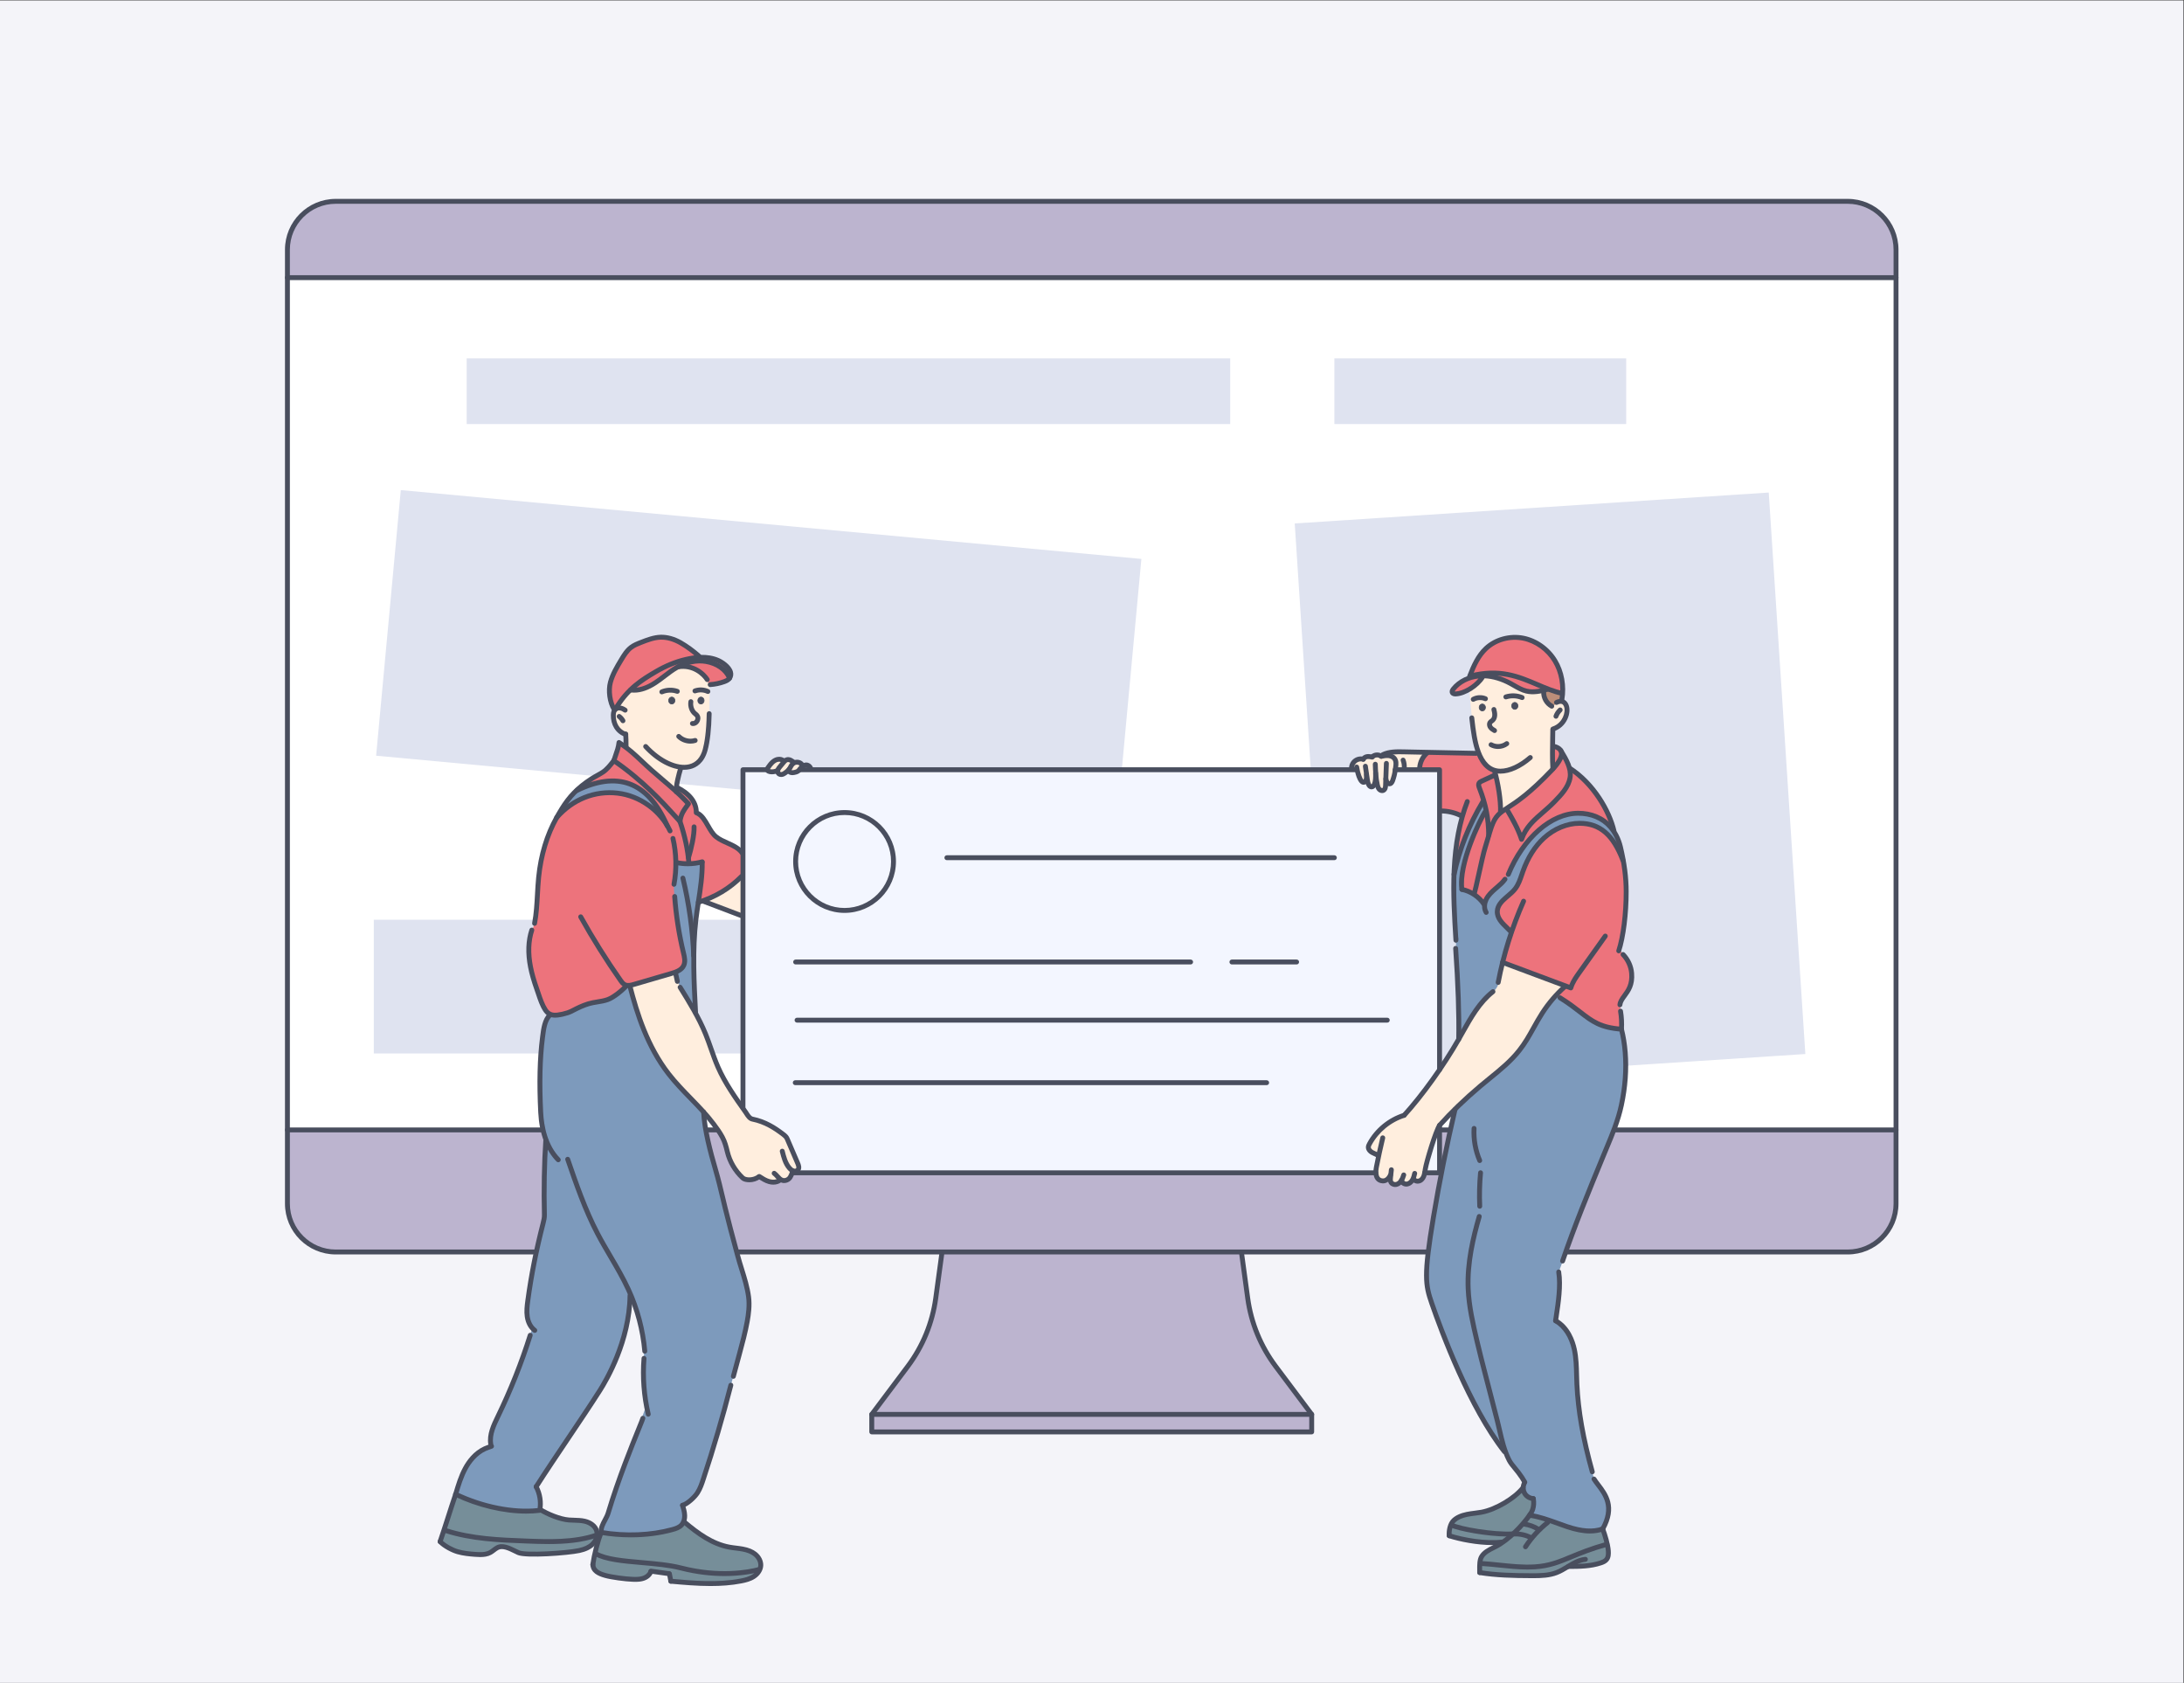 <?xml version="1.0" encoding="UTF-8" standalone="no"?>
<!-- Created with Inkscape (http://www.inkscape.org/) -->

<svg
   version="1.1"
   id="svg2"
   xml:space="preserve"
   width="3785.373"
   height="2916"
   viewBox="0 0 3785.373 2916"
   sodipodi:docname="svg.svg"
   inkscape:version="1.1.2 (0a00cf5339, 2022-02-04)"
   xmlns:inkscape="http://www.inkscape.org/namespaces/inkscape"
   xmlns:sodipodi="http://sodipodi.sourceforge.net/DTD/sodipodi-0.dtd"
   xmlns="http://www.w3.org/2000/svg"
   xmlns:svg="http://www.w3.org/2000/svg"><rect x="0" y="0" width="3785.373" height="2916" fill="#333333" stroke="none"/><defs
     id="defs6" /><sodipodi:namedview
     id="namedview4"
     pagecolor="#505050"
     bordercolor="#ffffff"
     borderopacity="1"
     inkscape:pageshadow="0"
     inkscape:pageopacity="0"
     inkscape:pagecheckerboard="1"
     showgrid="false"
     inkscape:zoom="0.30829904"
     inkscape:cx="1894.2647"
     inkscape:cy="1458"
     inkscape:window-width="3440"
     inkscape:window-height="1369"
     inkscape:window-x="0"
     inkscape:window-y="34"
     inkscape:window-maximized="1"
     inkscape:current-layer="g10" /><g
     id="g8"
     inkscape:groupmode="layer"
     inkscape:label="ink_ext_XXXXXX"
     transform="matrix(1.333,0,0,-1.333,0,2916)"><g
       id="g10"
       transform="scale(0.1)"><path
         d="M 28390.3,0 H 0 V 21870 H 28390.3 V 0"
         style="fill:#f4f4f9;fill-opacity:1;fill-rule:nonzero;stroke:none"
         id="path12" /><path
         d="m 16141.4,5600.9 82.2,-602.8 c 43.7,-320.1 168.3,-623.7 362.1,-882.2 l 469.5,-626 v -227.8 h -5720.1 v 227.8 l 469.5,626 c 193.8,258.5 318.4,562.1 362.1,882.2 l 82.2,602.8 h 3892.5"
         style="fill:#bcb4cf;fill-opacity:1;fill-rule:nonzero;stroke:none"
         id="path14" /><path
         d="M 24653,7187.7 H 3737.27 V 18259.5 H 24653 V 7187.7"
         style="fill:#ffffff;fill-opacity:1;fill-rule:nonzero;stroke:none"
         id="path16" /><path
         d="M 24020.6,19258.3 H 4362.38 c -345.24,0 -625.11,-279.9 -625.11,-625.1 v -366.6 H 24653 v 359.3 c 0,349.3 -283.1,632.4 -632.4,632.4"
         style="fill:#bcb4cf;fill-opacity:1;fill-rule:nonzero;stroke:none"
         id="path18" /><path
         d="M 4357.92,5600.9 H 24027.9 c 345.3,0 625.1,279.9 625.1,625.1 v 961.7 H 3737.27 v -966.1 c 0,-342.8 277.87,-620.7 620.65,-620.7"
         style="fill:#bcb4cf;fill-opacity:1;fill-rule:nonzero;stroke:none"
         id="path20" /><path
         d="m 4365.32,19226.5 c -328.75,0 -596.21,-267.5 -596.21,-596.2 V 6229 c 0,-328.8 267.46,-596.3 596.21,-596.3 H 24025 c 328.7,0 596.2,267.5 596.2,596.3 v 12401.3 c 0,328.7 -267.5,596.2 -596.2,596.2 z M 24025,5569 H 4365.32 c -363.87,0 -659.91,296.1 -659.91,660 v 12401.3 c 0,363.8 296.04,659.9 659.91,659.9 H 24025 c 363.9,0 659.9,-296.1 659.9,-659.9 V 6229 c 0,-363.9 -296,-660 -659.9,-660"
         style="fill:#494e5e;fill-opacity:1;fill-rule:nonzero;stroke:none"
         id="path22" /><path
         d="M 24653,7155.8 H 3737.27 c -17.6,0 -31.86,14.3 -31.86,31.9 0,17.5 14.26,31.8 31.86,31.8 H 24653 c 17.6,0 31.9,-14.3 31.9,-31.8 0,-17.6 -14.3,-31.9 -31.9,-31.9"
         style="fill:#494e5e;fill-opacity:1;fill-rule:nonzero;stroke:none"
         id="path24" /><path
         d="m 17055.2,3230.2 h -5720.1 c -17.6,0 -31.9,14.3 -31.9,31.9 v 227.8 c 0,6.9 2.3,13.6 6.4,19.2 l 469.5,625.9 c 190.1,253.5 313.2,553.4 356,867.4 l 82.2,602.8 c 2.4,17.4 18.5,29.7 35.9,27.2 17.4,-2.3 29.6,-18.4 27.3,-35.8 l -82.2,-602.8 c -44.3,-324.7 -171.6,-634.8 -368.2,-897 l -463.2,-617.5 v -185.4 h 5656.5 v 185.4 l -463.2,617.5 c -196.6,262.2 -323.9,572.3 -368.1,897 l -82.2,602.8 c -2.4,17.4 9.8,33.5 27.2,35.8 17.3,2.4 33.5,-9.8 35.9,-27.2 l 82.2,-602.8 c 42.8,-314 165.9,-613.9 356,-867.4 l 469.5,-625.9 c 4.1,-5.6 6.4,-12.3 6.4,-19.2 v -227.8 c 0,-17.6 -14.3,-31.9 -31.9,-31.9"
         style="fill:#494e5e;fill-opacity:1;fill-rule:nonzero;stroke:none"
         id="path26" /><path
         d="M 24653,18234.8 H 3737.27 c -17.6,0 -31.86,14.2 -31.86,31.8 0,17.6 14.26,31.9 31.86,31.9 H 24653 c 17.6,0 31.9,-14.3 31.9,-31.9 0,-17.6 -14.3,-31.8 -31.9,-31.8"
         style="fill:#494e5e;fill-opacity:1;fill-rule:nonzero;stroke:none"
         id="path28" /><path
         d="m 17055.2,3458.1 h -5720.1 c -17.6,0 -31.9,14.3 -31.9,31.8 0,17.6 14.3,31.9 31.9,31.9 h 5720.1 c 17.6,0 31.9,-14.3 31.9,-31.9 0,-17.5 -14.3,-31.8 -31.9,-31.8"
         style="fill:#494e5e;fill-opacity:1;fill-rule:nonzero;stroke:none"
         id="path30" /><path
         d="M 15995.7,16363.3 H 6068.34 v 853.3 h 9927.36 v -853.3"
         style="fill:#dfe3f0;fill-opacity:1;fill-rule:nonzero;stroke:none"
         id="path32" /><path
         d="m 21144.5,16363.3 h -3794.3 v 853.3 h 3794.3 v -853.3"
         style="fill:#dfe3f0;fill-opacity:1;fill-rule:nonzero;stroke:none"
         id="path34" /><path
         d="m 14520,11157.4 -9629.44,894.7 320.78,3452.6 9629.46,-894.7 -320.8,-3452.6"
         style="fill:#dfe3f0;fill-opacity:1;fill-rule:nonzero;stroke:none"
         id="path36" /><path
         d="m 23473.9,8174.3 -6163.3,-401.9 -475.9,7298.6 6163.3,401.9 475.9,-7298.6"
         style="fill:#dfe3f0;fill-opacity:1;fill-rule:nonzero;stroke:none"
         id="path38" /><path
         d="M 12072.9,8181.6 H 4860.38 V 9919.8 H 12072.9 V 8181.6"
         style="fill:#dfe3f0;fill-opacity:1;fill-rule:nonzero;stroke:none"
         id="path40" /><path
         d="m 9660.47,11869.6 9054.43,-1.5 2.9,-5237.9 -9057.33,24.5 v 5214.9"
         style="fill:#f3f6ff;fill-opacity:1;fill-rule:nonzero;stroke:none"
         id="path42" /><path
         d="m 7021.97,2254.1 c 0,0 151.14,-112.8 312.55,-127.4 161.41,-14.7 411.98,20.3 433.44,-205.5 0,0 -21.46,-149 -173.83,-185.1 -152.38,-36.1 -445.85,-47.4 -574.52,-40.6 -128.67,6.8 -220.68,-20.4 -269.21,-8 -48.54,12.4 -124.72,94.9 -205.99,89.3 -81.27,-5.7 -101.58,-53.1 -195.26,-94.9 -93.69,-41.7 -230.26,-15.8 -321.69,6.8 -91.43,22.6 -188.5,35 -304.76,149 l 201.88,613.9 1097.39,-197.5"
         style="fill:#768e99;fill-opacity:1;fill-rule:nonzero;stroke:none"
         id="path44" /><path
         d="m 8884.83,2086.5 c 0,0 156.21,-116.1 231.1,-162.8 74.88,-46.6 219.82,-145.8 364.29,-162.7 144.49,-17 419.9,-9.1 408.61,-268.7 0,0 -18.63,-145 -301.37,-178.9 -282.74,-33.8 -672.16,-18.6 -861.79,6.8 0,0 -19.46,85.5 -19.46,88.9 0,3.4 -238.73,43.2 -238.73,43.2 0,0 -19.78,-142 -363.16,-101.6 -439.07,51.6 -392.81,184.5 -392.81,184.5 0,0 38.26,288.2 106.32,420.1 l 1067,131.2"
         style="fill:#768e99;fill-opacity:1;fill-rule:nonzero;stroke:none"
         id="path46" /><path
         d="m 7987.37,12637.9 c 0,0 -92.39,189.1 -60.83,310.9 31.56,121.7 81.64,235.1 132.49,318.2 50.85,83.2 106.2,186.6 201.87,226.5 95.65,39.8 197.11,98.2 365.09,98.2 167.97,0 416.16,-196.6 480.62,-261.1 0,0 221.09,31.2 343.63,-117.7 122.54,-148.9 27.9,-248.6 -215.98,-236.6 l -483.65,-24 -726.44,-246.1 -36.8,-68.3"
         style="fill:#ed737c;fill-opacity:1;fill-rule:nonzero;stroke:none"
         id="path48" /><path
         d="m 8795.1,11642.9 c 0,0 265.81,-106.6 262.42,-335.2 0,0 49.1,-9 141.66,-154.6 92.55,-145.6 92.55,-162.6 222.35,-217.9 129.81,-55.3 238.17,-153.5 238.17,-153.5 V 10486 c 0,0 -345.39,-291.2 -579.04,-338.6 0,0 -47.41,-294.6 -51.92,-500 -4.51,-205.5 -2.26,-486.5 1.13,-587 3.38,-100.4 21.45,-379.2 21.45,-379.2 l -1901.91,9 c 0,0 -74.5,27.1 -162.54,314.9 -88.03,287.8 -181.16,482.5 -33.85,871.9 0,0 20.31,188 37.24,418.2 16.94,230.3 54.18,469.6 101.59,617.5 47.41,147.8 143.91,364.5 243.8,506.8 99.9,142.2 196.4,241.5 297.98,300.2 101.59,58.7 250.58,106.1 347.09,265.2 l 64.34,234.5 c 0,0 59.26,-14.3 227.43,-172.4 168.18,-158 512.44,-453.7 512.44,-453.7 l 10.17,49.6"
         style="fill:#ed737c;fill-opacity:1;fill-rule:nonzero;stroke:none"
         id="path50" /><path
         d="m 8143.82,9071.7 c 0,0 -29.35,-49.7 -127.55,-118.5 -98.19,-68.9 -132.06,-88 -256.22,-107.2 -124.16,-19.2 -174.95,-41.8 -259.6,-83.6 -84.66,-41.7 -209.95,-104.9 -351.04,-72.2 0,0 -82.96,-79.6 -99.89,-314.9 -16.93,-235.4 -35.56,-513 -28.78,-728 6.77,-215.1 33.86,-487.7 81.26,-600.5 0,0 -32.72,-557.6 -21.44,-973 0,0 -92.55,-413.1 -146.73,-684 -54.18,-270.9 -141.66,-637.7 -11.29,-778.2 C 6868.36,4449 6778.07,4155 6649.38,3854.7 6520.71,3554.5 6335.6,3271.2 6394.3,3077.1 c 0,0 -347.99,-53.4 -469.72,-625.5 0,0 602.55,-304.8 1097.39,-197.5 0,0 10.05,172.3 -46.38,295.6 0,0 277.82,428.7 418.88,638.8 141.07,210.2 448.46,650.9 536.51,847.2 88.04,196.2 260.99,484.8 260.99,1030.1 0,0 133.46,-335.5 166.81,-561.6 33.36,-226.2 0.82,-377.4 7.99,-519.7 7.16,-142.4 38,-377.6 38,-377.6 0,0 -358.37,-978.1 -437.07,-1208.6 -44.88,-131.5 -131.84,-342.6 -149.87,-443 0,0 263.23,-45.9 586.94,-22.5 323.73,23.4 490.84,68.8 490.84,183.3 0,114.6 -19.25,183.3 -19.25,183.3 0,0 179.04,74.2 261.11,327.2 82.07,252.9 316.49,1051.9 421.05,1442.8 104.54,390.9 154.42,573.9 166.81,686.9 12.38,113 40.51,199.8 -22.19,415.5 -62.69,215.7 -279.17,1058.7 -349.24,1313.4 -70.07,254.8 -176.17,664.3 -201,935.8 l -781,1697.4 c 0,0 -168.26,-46.7 -228.08,-46.7"
         style="fill:#7d9abc;fill-opacity:1;fill-rule:nonzero;stroke:none"
         id="path52" /><path
         d="m 8813.72,13210.7 c 0,0 419.88,44.1 413.11,-342 -6.77,-386 -11.85,-567.1 -47.41,-699.2 -35.55,-132.1 -126.98,-320 -330.14,-264.1 0,0 -59.83,-235.4 -58.7,-321.2 l -651.27,575.7 -3.39,168.2 c 0,0 -133.2,59.8 -154.64,179.5 -21.45,119.6 21.44,153.5 21.44,153.5 0,0 95.95,153.5 193.02,248.3 0,0 171,-25.4 348.77,108.3 177.78,133.8 269.21,193 269.21,193"
         style="fill:#ffeede;fill-opacity:1;fill-rule:nonzero;stroke:none"
         id="path54" /><path
         d="m 10546.6,11866.4 c 0,0 -37.3,66.1 -64.3,67.7 -27.1,1.8 -43.2,-10.1 -43.2,-10.1 0,0 -44.9,55 -113.5,34.7 0,0 -49.1,73.7 -122.7,16.9 0,0 -45.7,51.7 -124.4,11.9 -78.77,-39.8 -103.32,-116 -103.32,-116 0,0 6.76,-50.8 138.82,-22 0,0 9.3,-91.4 134.6,5.9 0,0 70.3,-64.3 148.2,16.1 l 149.8,-5.1"
         style="fill:#ffeede;fill-opacity:1;fill-rule:nonzero;stroke:none"
         id="path56" /><path
         d="m 9141.61,10164.3 514.7,-197.5 3.39,519.2 c 0,0 -317.17,-267.5 -518.09,-321.7"
         style="fill:#ffeede;fill-opacity:1;fill-rule:nonzero;stroke:none"
         id="path58" /><path
         d="m 8774.77,9237.6 c 0,0 33.87,-118.5 92.56,-230.2 58.69,-111.8 185.11,-285 262.99,-467.9 77.88,-182.8 142.23,-397.9 181.16,-480.8 38.95,-83 145.06,-295 226.41,-414.1 81.36,-119 218.55,-304.3 218.55,-304.3 0,0 213.33,-46.2 341.26,-148.3 128,-102.2 119.1,-76.6 171.1,-197.5 51.9,-120.9 88.6,-188.5 102.9,-239.6 14.3,-51.2 24.9,-121 -64.8,-100.2 0,0 -19.6,-164.4 -154,-112.5 0,0 -110.6,-89.1 -279.87,38.4 0,0 -154.64,-98.2 -247.2,11.3 -92.55,109.5 -128.67,182.9 -171.56,330.7 -42.89,147.9 -108.36,275.4 -204.3,383.8 -95.95,108.3 -401.83,409.7 -506.8,548.5 -104.97,138.9 -362.32,422.2 -551.95,1210 l 583.55,172.7"
         style="fill:#ffeede;fill-opacity:1;fill-rule:nonzero;stroke:none"
         id="path60" /><path
         d="m 7493.67,11602.3 c 0,0 329.59,164.2 598.79,106.7 269.2,-57.6 421.58,-233.7 518.09,-452.1 0,0 -260.74,321.7 -662,311.5 -401.27,-10.1 -675.54,-275.9 -675.54,-275.9 0,0 28.22,99.9 220.66,309.8"
         style="fill:#7d9abc;fill-opacity:1;fill-rule:nonzero;stroke:none"
         id="path62" /><path
         d="m 9012.94,9679 c 0,0 24.83,149 47.4,318.3 69.98,363.4 68.29,672.1 68.29,672.1 -164.23,-52.5 -341.43,-6.2 -341.43,-6.2 0,0 0,-187.4 -27.09,-286.7 0,0 2.25,-130.9 20.31,-259.6 18.06,-128.7 27.97,-308.9 67.16,-468.4 39.2,-159.5 121.9,-371.4 -72.81,-410.9 l 32.17,-115.7 60.39,-114.5 178.34,-303.7 -32.73,975.3"
         style="fill:#7d9abc;fill-opacity:1;fill-rule:nonzero;stroke:none"
         id="path64" /><path
         d="m 19805.8,2537.5 c 0,0 -121.9,-143.3 -298,-229.1 -176.1,-85.8 -269.7,-89.2 -377,-108.4 -107.2,-19.2 -294.6,-28.2 -288.9,-292.3 0,0 401.2,-125.3 707.7,-74.5 -55.9,-36.4 -138,-83.8 -191.3,-111.7 -53.4,-28 -129.6,-53.4 -117.7,-285.3 0,0 231.1,-42.1 534.7,-44.3 303.7,-2.3 423.3,11.3 514.7,63.2 91.5,51.9 108.4,63.2 108.4,63.2 0,0 136.6,-10.2 296.8,13.5 160.3,23.7 228,61 219,164.8 -9,103.9 -75.6,298 -75.6,298 l -1032.8,542.9"
         style="fill:#768e99;fill-opacity:1;fill-rule:nonzero;stroke:none"
         id="path66" /><path
         d="m 18458.1,11872.1 c 0,0 -18.1,124.1 105,226.8 l 665.9,-14.6 959.7,92.8 c 0,0 112.6,-8.4 121.1,-92.3 0,0 74.5,-82.9 97.3,-197.2 0,0 441.1,-251.4 576.5,-816.9 0,0 133.8,-198.1 159.2,-695.9 25.4,-497.8 -88.1,-848.2 -88.1,-848.2 0,0 174.4,-121.9 159.2,-413.1 -11.9,-98.2 -102.4,-183.7 -117.7,-211.7 -15.2,-27.9 -44.8,-75.3 -18.6,-220.1 26.2,-144.7 6.8,-182.8 6.8,-182.8 0,0 -245.8,-0.6 -447.9,152.9 -202,153.5 -401.8,287.8 -401.8,287.8 l 120.8,118 -817.8,306.5 112.3,396.1 c 0,0 -84.6,73.4 -156.9,164.8 -72.2,91.5 -197.5,215.6 -251.7,260.8 -54.1,45.1 -231.3,126.4 -231.3,126.4 0,0 -29.4,218.4 67.1,477.4 96.5,259.1 247.8,555.4 247.8,555.4 l -31.6,119.6 c 0,0 -163.7,-292.3 -221.3,-427.8 -57.5,-135.4 -160.8,-413.1 -160.8,-413.1 0,0 42.8,454.4 105,643.4 0,0 -191.4,74.5 -299.7,62.6 l -1.7,538.4 -256.8,4"
         style="fill:#ed737c;fill-opacity:1;fill-rule:nonzero;stroke:none"
         id="path68" /><path
         d="m 19293.4,11464.6 c 0,0 -141.1,-228 -194.2,-356.7 -53,-128.6 -177.2,-470.7 -197.5,-595.9 0,0 7.9,-460.6 23.7,-769.8 15.8,-309.3 20.3,-553.1 33.9,-758.5 13.5,-205.5 9.6,-616.9 9.6,-616.9 l -45.8,-897.3 c 0,0 -76.1,-342.9 -99.8,-456.3 -23.7,-113.4 -191.4,-977.8 -220.7,-1178.7 -29.4,-200.9 -84.1,-515.2 -41.8,-689.6 42.3,-174.4 89.8,-328.5 181.2,-555.4 91.4,-226.8 224,-594.8 431.7,-965 207.7,-370.2 308.2,-541.8 400.4,-618 0,0 25.4,-110.9 94,-187.9 68.6,-77.1 160,-203.2 160,-203.2 0,0 -88,-179.5 106.7,-220.1 0,0 32.1,-161.7 -44.9,-215.9 0,0 226.3,-52.7 406.9,-117.1 180.6,-64.3 347.6,-128.6 541.8,-67.7 0,0 109.5,187.4 73.4,322.8 -36.2,135.5 -100.5,214.5 -182.9,324 0,0 -133.2,484.2 -158,644.5 -24.8,160.2 -56.5,387.7 -66.6,619.6 -10.2,232 -1.7,651.9 -272.6,799.2 0,0 69.4,377.5 37.3,640 0,0 234.2,641.1 324.5,875.8 208.1,541.3 726.2,1482.2 490.7,2278.4 0,0 -268.4,2.8 -412.9,128.1 -144.4,125.3 -436.8,312.6 -436.8,312.6 l 120.8,118 -817.8,306.5 112.3,396.1 c 0,0 -106.3,91.5 -141.9,148.2 -35.6,56.7 -56.7,175.2 20.3,244.6 77.1,69.4 182.9,141.4 216.7,237.1 33.9,95.6 127.3,346.5 210.8,450.3 83.6,103.9 257.4,335.3 579.1,330.2 321.7,-5.1 491,-233.7 567.1,-474.1 0,0 -37.2,609.5 -555.3,609.5 -518.1,0 -851.6,-557 -931.2,-795.7 -52.5,-76.2 -132,-151.6 -171,-187.1 -38.9,-35.6 -136.3,-119.4 -138.8,-190.5 0,0 -88.9,88.9 -147.3,118.5 -58.4,29.7 -148.4,61 -148.4,61 0,0 -19.2,203.2 50.2,414.8 69.4,211.6 201.5,520.9 262.4,603.3 l -29.3,134.3"
         style="fill:#7d9abc;fill-opacity:1;fill-rule:nonzero;stroke:none"
         id="path70" /><path
         d="m 19104.3,12918.7 c 0,0 33.9,-429.2 62.6,-605.3 28.8,-176.1 81.3,-409.7 267.6,-452.1 0,0 95.9,-387.7 77.8,-547.9 0,0 125.3,68.8 247.2,165.3 121.9,96.5 433.5,397.9 433.5,397.9 l 3.3,524.8 c 0,0 115.2,10.2 176.1,204.9 25.4,93.1 -63.5,151.5 -63.5,151.5 0,0 -90.6,6 -133.7,-61.8 0,0 -104.1,50 -105,204.1 0,0 -155.8,-48.3 -265.8,2.5 -110.1,50.8 -354.7,204 -528.2,184.6 0,0 -72.9,-130.4 -171.9,-168.5"
         style="fill:#ffeede;fill-opacity:1;fill-rule:nonzero;stroke:none"
         id="path72" /><path
         d="m 18547.3,12094.4 c 0,0 -530.5,53.1 -577.9,-48.5 0,0 -85.8,44 -123.1,-11.3 0,0 -98.2,21.5 -118.5,-29.3 0,0 -154.6,32.7 -154.6,-133.2 h 71.1 c 0,0 51.9,-176.1 93.7,-164.8 41.7,11.3 31.6,85.8 31.6,85.8 0,0 21.4,-149 66.6,-147.9 45.1,1.1 57.6,127.5 57.6,127.5 0,0 11.2,-164.8 79,-176 67.7,-11.3 48.5,161.4 48.5,161.4 0,0 16.9,-73.4 49.7,-72.3 32.7,1.2 72.2,186.3 72.2,186.3 h 314.9 c 0,0 -5.6,123 89.2,222.3"
         style="fill:#ffeede;fill-opacity:1;fill-rule:nonzero;stroke:none"
         id="path74" /><path
         d="m 19537.7,9364.1 -50.8,-254 c 0,0 -3.3,-77.1 -83.8,-135.5 -80.4,-58.4 -212.4,-218.4 -364.8,-484.2 -152.4,-265.8 -558.7,-924.4 -780.5,-1112.3 0,0 -186.8,-59.3 -281.7,-162 -94.8,-102.7 -178.3,-185.1 -181.7,-259.6 -3.4,-74.5 132.1,-100.5 132.1,-100.5 l -39.5,-213.3 c -11.3,-49.7 54.2,-200.9 193,-63.2 -11.3,-58.7 22.6,-173.8 142.2,-57.6 0,0 54.2,-112.9 151.3,23.7 0,0 56.4,-41.7 103.8,-11.3 47.4,30.5 41.8,108.4 65.5,200.9 23.7,92.6 137.7,431.2 165.9,500.1 0,0 229.7,257.9 415.9,415.3 186.3,157.5 517.9,416.1 623.1,563.8 105.2,147.8 157.4,259.1 264.1,426.7 106.7,167.6 286.1,379.3 343.7,416.5 l -817.8,306.5"
         style="fill:#ffeede;fill-opacity:1;fill-rule:nonzero;stroke:none"
         id="path76" /><path
         d="m 20105.8,12927.2 c 0,0 139.6,-60.1 211.6,-64.4 l -8.5,-105 -133.7,-61.8 c 0,0 -114.3,49.2 -105,204.1 l 35.6,27.1"
         style="fill:#bc8e79;fill-opacity:1;fill-rule:nonzero;stroke:none"
         id="path78" /><path
         d="m 20317.4,12862.8 c 0,0 55,601.9 -495.2,712 -550.3,110 -689.1,-447 -711.1,-508 0,0 -226.1,-90.5 -230.3,-192.1 -4.2,-101.6 381,87.2 395.4,212.5 0,0 176,4.2 331.8,-81.3 155.8,-85.5 234.5,-169.3 513.8,-86.4 l 195.6,-56.7"
         style="fill:#ed737c;fill-opacity:1;fill-rule:nonzero;stroke:none"
         id="path80" /><path
         d="m 17627.3,11837.8 h -7232.2 c -17.6,0 -31.9,14.2 -31.9,31.8 0,17.6 14.3,31.9 31.9,31.9 h 7232.2 c 17.5,0 31.8,-14.3 31.8,-31.9 0,-17.6 -14.3,-31.8 -31.8,-31.8"
         style="fill:#494e5e;fill-opacity:1;fill-rule:nonzero;stroke:none"
         id="path82" /><path
         d="m 17887.7,6598.4 h -7580.8 c -17.5,0 -31.8,14.3 -31.8,31.8 0,17.6 14.3,31.9 31.8,31.9 h 7580.8 c 17.6,0 31.8,-14.3 31.8,-31.9 0,-17.5 -14.2,-31.8 -31.8,-31.8"
         style="fill:#494e5e;fill-opacity:1;fill-rule:nonzero;stroke:none"
         id="path84" /><path
         d="m 19509.5,11819 c -321.1,0 -370.9,431.2 -400.7,688.9 l -3.8,32.6 c -2,17.5 10.5,33.3 27.9,35.4 17.5,2 33.4,-10.4 35.4,-27.9 l 3.8,-32.8 c 27.4,-236.6 73.1,-632.5 337.4,-632.5 109.4,0 243.3,61.9 367.3,169.7 13.2,11.6 33.4,10.2 44.9,-3.1 11.6,-13.3 10.2,-33.4 -3.1,-44.9 -135.4,-117.8 -284.5,-185.4 -409.1,-185.4"
         style="fill:#494e5e;fill-opacity:1;fill-rule:nonzero;stroke:none"
         id="path86" /><path
         d="m 19155.8,12753.1 c -11.2,0 -22.1,5.9 -27.9,16.4 -8.5,15.4 -2.9,34.8 12.5,43.3 56.3,31.1 127.9,34.5 186.9,8.9 16.1,-7 23.5,-25.8 16.5,-41.9 -7,-16.2 -25.7,-23.6 -41.9,-16.6 -41.3,18 -91.4,15.6 -130.7,-6.2 -4.9,-2.7 -10.2,-3.9 -15.4,-3.9"
         style="fill:#494e5e;fill-opacity:1;fill-rule:nonzero;stroke:none"
         id="path88" /><path
         d="m 19791.5,12775.8 c -4,0 -8.1,0.8 -12,2.3 -59.6,24.2 -129,27 -190.3,7.7 -16.8,-5.3 -34.7,4 -40,20.8 -5.3,16.8 4.1,34.7 20.8,40 76.4,24 159.3,20.6 233.4,-9.4 16.3,-6.6 24.2,-25.2 17.6,-41.5 -5,-12.4 -16.9,-19.9 -29.5,-19.9"
         style="fill:#494e5e;fill-opacity:1;fill-rule:nonzero;stroke:none"
         id="path90" /><path
         d="m 19314.5,12679.2 c 0,-24.8 -18.3,-44.9 -40.8,-44.9 -22.5,0 -40.7,20.1 -40.7,44.9 0,24.7 18.2,44.8 40.7,44.8 22.5,0 40.8,-20.1 40.8,-44.8"
         style="fill:#494e5e;fill-opacity:1;fill-rule:nonzero;stroke:none"
         id="path92" /><path
         d="m 19273.7,12719.5 c -19.9,0 -36.2,-18.1 -36.2,-40.3 0,-22.2 16.3,-40.3 36.2,-40.3 20,0 36.2,18.1 36.2,40.3 0,22.2 -16.2,40.3 -36.2,40.3 z m 0,-89.7 c -25,0 -45.3,22.1 -45.3,49.4 0,27.2 20.3,49.4 45.3,49.4 25,0 45.3,-22.2 45.3,-49.4 0,-27.3 -20.3,-49.4 -45.3,-49.4"
         style="fill:#494e5e;fill-opacity:1;fill-rule:nonzero;stroke:none"
         id="path94" /><path
         d="m 19736.8,12699.9 c 0,-24.8 -18.2,-44.9 -40.7,-44.9 -22.5,0 -40.8,20.1 -40.8,44.9 0,24.7 18.3,44.8 40.8,44.8 22.5,0 40.7,-20.1 40.7,-44.8"
         style="fill:#494e5e;fill-opacity:1;fill-rule:nonzero;stroke:none"
         id="path96" /><path
         d="m 19696.1,12740.2 c -20,0 -36.2,-18.1 -36.2,-40.3 0,-22.2 16.2,-40.3 36.2,-40.3 19.9,0 36.2,18.1 36.2,40.3 0,22.2 -16.3,40.3 -36.2,40.3 z m 0,-89.7 c -25,0 -45.3,22.1 -45.3,49.4 0,27.2 20.3,49.4 45.3,49.4 24.9,0 45.3,-22.2 45.3,-49.4 0,-27.3 -20.4,-49.4 -45.3,-49.4"
         style="fill:#494e5e;fill-opacity:1;fill-rule:nonzero;stroke:none"
         id="path98" /><path
         d="m 19432.9,12347.1 c -5.5,0 -11.1,1.4 -16.1,4.4 -20.3,11.9 -45.6,26.8 -63,51.1 -22.8,31.8 -24.5,73.4 -4.2,101.3 8.3,11.3 18.7,18.7 27,24.6 3.7,2.6 7.2,5.1 9.8,7.4 10.2,9.2 16.4,25.4 17,44.5 0.7,20.7 -4.8,43.3 -10.1,65.1 -4.1,17.1 6.4,34.3 23.4,38.4 17.1,4.2 34.4,-6.3 38.5,-23.4 6,-24.7 12.8,-52.8 11.9,-82.1 -1.2,-37 -14.8,-68.9 -38.3,-89.9 -5.2,-4.7 -10.6,-8.6 -15.3,-11.9 -5.3,-3.8 -10.3,-7.3 -12.4,-10.3 -4,-5.4 -2,-17.6 4.4,-26.6 9.6,-13.3 26.9,-23.5 43.6,-33.3 15.1,-8.9 20.2,-28.4 11.3,-43.6 -6,-10.1 -16.6,-15.7 -27.5,-15.7"
         style="fill:#494e5e;fill-opacity:1;fill-rule:nonzero;stroke:none"
         id="path100" /><path
         d="m 19478.2,12139.9 c -37.1,0 -74.2,9 -106.5,27.5 -15.3,8.7 -20.6,28.1 -11.9,43.4 8.7,15.3 28.1,20.6 43.4,11.9 52.2,-29.7 121.8,-24.9 169.3,11.7 14,10.8 34,8.2 44.7,-5.8 10.7,-13.9 8.1,-33.9 -5.8,-44.6 -37.9,-29.2 -85.6,-44.1 -133.2,-44.1"
         style="fill:#494e5e;fill-opacity:1;fill-rule:nonzero;stroke:none"
         id="path102" /><path
         d="m 20191.5,12366.9 c -13.5,0 -26.1,8.8 -30.4,22.4 -5.2,16.8 4.2,34.6 21,39.9 83.3,26 123.3,88.9 139.7,124.1 23,49.4 28.3,104.3 13.4,139.8 -7,16.8 -16.3,27.5 -27.7,31.7 -18.8,6.9 -42.5,-2.6 -54.9,-8.9 -15.7,-7.9 -34.9,-1.6 -42.8,14.1 -8,15.7 -1.7,34.9 14,42.8 26.5,13.4 66.4,26.3 105.7,11.8 19.7,-7.3 46.9,-24.8 64.5,-67 21.8,-52 16.2,-125.3 -14.5,-191.2 -36,-77.2 -99.4,-133.3 -178.5,-158 -3.1,-1 -6.3,-1.5 -9.5,-1.5"
         style="fill:#494e5e;fill-opacity:1;fill-rule:nonzero;stroke:none"
         id="path104" /><path
         d="m 20231.4,12532.8 c -3.7,0 -7.5,0.7 -11.1,2.1 -16.5,6.1 -24.9,24.4 -18.8,40.9 13.3,35.6 34.9,68.2 62.5,94.3 12.8,12.1 32.9,11.5 45,-1.2 12.1,-12.8 11.5,-33 -1.2,-45 -20.6,-19.5 -36.7,-43.8 -46.6,-70.3 -4.7,-12.8 -16.9,-20.8 -29.8,-20.8"
         style="fill:#494e5e;fill-opacity:1;fill-rule:nonzero;stroke:none"
         id="path106" /><path
         d="m 20191.4,11849.2 c -16.7,0 -30.7,13 -31.8,29.8 -8.2,127.2 -5.2,282.1 -2.6,418.8 0.6,31.7 1.2,62.5 1.6,91.8 0.3,17.6 14.7,31.8 32.3,31.4 17.6,-0.2 31.7,-14.7 31.4,-32.3 -0.4,-29.4 -1,-60.3 -1.6,-92.1 -2.6,-135.5 -5.6,-288.9 2.5,-413.5 1.1,-17.5 -12.2,-32.7 -29.8,-33.8 -0.7,-0.1 -1.3,-0.1 -2,-0.1"
         style="fill:#494e5e;fill-opacity:1;fill-rule:nonzero;stroke:none"
         id="path108" /><path
         d="m 19510.3,11283.7 c -0.4,0 -0.9,0.1 -1.4,0.1 -17.6,0.8 -31.2,15.7 -30.4,33.2 6.8,148.6 -33,377.9 -75.7,527.5 -4.8,16.9 5,34.6 21.9,39.4 16.9,4.8 34.5,-5 39.4,-21.9 44.1,-154.6 85.1,-392.5 78,-547.9 -0.7,-17 -14.8,-30.4 -31.8,-30.4"
         style="fill:#494e5e;fill-opacity:1;fill-rule:nonzero;stroke:none"
         id="path110" /><path
         d="m 19356.6,10985.6 c -17.6,0 -31.9,14.2 -31.9,31.8 0,205.6 -37.1,395.8 -116.8,598.5 -8.8,22.4 -25.1,64 -1.5,99.8 13,19.6 33.4,29 46.9,35.2 l 167.5,77 c 16,7.3 34.9,0.4 42.3,-15.6 7.3,-16 0.3,-34.9 -15.6,-42.3 l -167.6,-77 c -6.9,-3.2 -17.4,-8 -20.3,-12.4 -5.4,-8.2 4,-32.3 7.6,-41.4 82.7,-210.4 121.2,-408 121.2,-621.8 0,-17.5 -14.2,-31.8 -31.8,-31.8"
         style="fill:#494e5e;fill-opacity:1;fill-rule:nonzero;stroke:none"
         id="path112" /><path
         d="m 19168.7,10225.5 c -3.2,0 -6.5,0.5 -9.7,1.5 -16.7,5.4 -26,23.3 -20.6,40.1 10.3,32.2 32.3,132.4 55.7,238.5 31.2,142 66.6,303 89.2,372.4 8,24.7 19.3,63 31.2,103.5 17.5,59.3 35.6,120.6 48.4,156.5 55.3,156.1 116.1,195.4 226.5,266.9 111.3,72 279.4,180.7 567.2,483.8 115.2,121.3 120.6,180.1 113.6,204.3 -10,34.2 -59.2,46.5 -80.2,51.8 -17,4.3 -27.4,21.6 -23.1,38.7 4.3,17 21.6,27.4 38.7,23.1 28.9,-7.3 105.6,-26.5 125.7,-95.8 19.6,-67.3 -22.5,-154.3 -128.5,-266 -293,-308.5 -465,-419.8 -578.8,-493.4 -108.2,-70 -153,-99 -201.1,-234.6 -12.2,-34.4 -30.8,-97.6 -47.3,-153.4 -12.1,-40.9 -23.5,-79.6 -31.7,-105 -21.6,-66.5 -56.7,-225.9 -87.6,-366.5 -24.7,-112.3 -46.1,-209.2 -57.3,-244.2 -4.3,-13.6 -16.8,-22.2 -30.3,-22.2"
         style="fill:#494e5e;fill-opacity:1;fill-rule:nonzero;stroke:none"
         id="path114" /><path
         d="m 19784.1,10932.8 c 0,0 -0.1,0 -0.2,0 -13.6,0.1 -25.7,8.8 -30,21.7 -44.5,133.7 -104.6,240.5 -184.6,376.7 -8.9,15.1 -3.8,34.7 11.4,43.6 15.1,8.9 34.6,3.8 43.5,-11.4 66.6,-113.2 119.7,-206.7 162.2,-312.5 62.2,122.4 156.2,203.8 254.8,289.2 48.7,42.1 99,85.7 147.6,136 l 2,2.1 c 85,88 172.9,179.1 192.3,292.5 18.5,108.3 -50.2,222.7 -110.9,323.7 l -5.6,9.4 c -9.1,15.1 -4.2,34.7 10.9,43.7 15.1,9.1 34.6,4.2 43.7,-10.9 l 5.6,-9.4 c 66.4,-110.5 141.5,-235.7 119,-367.2 -22.6,-132.8 -121.7,-235.5 -209.1,-326 l -2,-2.1 c -50.6,-52.4 -102.1,-96.9 -151.8,-140 -115.8,-100.3 -215.8,-186.9 -268.7,-337.8 -4.5,-12.8 -16.5,-21.3 -30.1,-21.3"
         style="fill:#494e5e;fill-opacity:1;fill-rule:nonzero;stroke:none"
         id="path116" /><path
         d="m 17979.2,12033.3 c -11.8,0 -23.2,6.6 -28.7,18 -7.6,15.9 -0.9,34.9 14.9,42.5 91.9,44.3 195.3,42.2 286.5,40.3 l 941,-19.5 c 17.5,-0.3 31.5,-14.9 31.1,-32.5 -0.3,-17.6 -14.8,-31.5 -32.5,-31.2 l -940.9,19.5 c -84.1,1.7 -179.4,3.7 -257.6,-34 -4.4,-2.1 -9.1,-3.1 -13.8,-3.1"
         style="fill:#494e5e;fill-opacity:1;fill-rule:nonzero;stroke:none"
         id="path118" /><path
         d="m 18459.7,11870.6 c -1,0 -2.1,0 -3.2,0.2 -17.5,1.7 -30.2,17.3 -28.5,34.8 7.8,78 45.9,152.5 104.6,204.4 13.2,11.7 33.3,10.4 45,-2.7 11.6,-13.2 10.4,-33.4 -2.8,-45 -46.8,-41.4 -77.2,-100.8 -83.4,-163 -1.6,-16.4 -15.5,-28.7 -31.7,-28.7"
         style="fill:#494e5e;fill-opacity:1;fill-rule:nonzero;stroke:none"
         id="path120" /><path
         d="m 18066.5,11654.9 c -1,0 -1.9,0 -2.9,0 -45.4,1.8 -71,50.5 -75.6,95 -1.7,17.5 11,33.2 28.5,34.9 17.6,1.8 33.1,-10.9 34.9,-28.4 1.8,-17.5 9.9,-34.2 14.8,-37.6 7.9,5.5 16.7,34.9 19.6,44.8 1,3.4 2,6.5 2.8,9.3 13.6,42.7 17.9,73.1 23.9,115.2 1,7.3 2.1,14.9 3.3,22.8 4.3,29.8 6.6,60.2 -6.7,80.9 -10.3,16.1 -31.9,27.3 -57.8,29.9 -27.3,2.7 -57,-3.3 -85.6,-9.1 -17.2,-3.5 -34.1,7.6 -37.6,24.9 -3.5,17.2 7.7,34 24.9,37.5 31.7,6.5 67.8,13.8 104.7,10.1 45.7,-4.6 84,-26.1 105.1,-59 24.5,-38.4 21.9,-84.4 16,-124.4 -1.2,-7.9 -2.2,-15.3 -3.2,-22.5 -6.2,-43.5 -11.1,-77.8 -26.2,-125.5 -0.8,-2.5 -1.6,-5.3 -2.5,-8.2 -8.8,-29.6 -26.9,-90.6 -80.4,-90.6"
         style="fill:#494e5e;fill-opacity:1;fill-rule:nonzero;stroke:none"
         id="path122" /><path
         d="m 17971.4,11566.5 c -23,0 -46.7,10.8 -63.3,30.2 -17.1,20 -24.5,44.3 -30,67.6 -21.5,91.6 -24.7,185.4 -27.7,276.1 -0.6,17.6 13.2,32.3 30.8,32.9 0.3,0 0.7,0 1,0 17.1,0 31.3,-13.5 31.9,-30.7 2.9,-87.7 5.9,-178.2 26,-263.7 3.4,-14.4 7.7,-30.7 16.4,-40.7 5.5,-6.5 13.7,-9 16.6,-7.8 2.3,1 5.7,5.1 7.7,11.1 2.9,8.7 3.3,19.9 3.7,31.7 l 10.2,280.5 c 0.6,17.6 15.4,31.3 33,30.7 17.5,-0.7 31.3,-15.4 30.6,-33 l -10.1,-280.5 c -0.6,-15.1 -1.2,-32.1 -7,-49.5 -7.7,-23.2 -23.6,-41.4 -43.5,-49.7 -8.3,-3.5 -17.3,-5.2 -26.3,-5.2"
         style="fill:#494e5e;fill-opacity:1;fill-rule:nonzero;stroke:none"
         id="path124" /><path
         d="m 17835.4,11678.1 v 0 z m -2.5,-63.3 c -6.1,0 -10.7,0.9 -13.1,1.5 -57.3,14.5 -68.1,88.8 -72.7,120.5 l -25.3,173.9 c -2.5,17.4 9.6,33.6 27,36.1 17.5,2.4 33.6,-9.6 36.1,-27 l 25.2,-173.6 c 7,-48.4 16.4,-62.9 22.7,-66.9 5.3,5.2 26,33.2 21.4,146.5 -0.7,17.6 12.9,32.4 30.5,33.1 17.5,0.6 32.4,-13 33.1,-30.5 4.3,-105.8 -10.5,-170.9 -45.3,-199.1 -14.6,-11.8 -29.2,-14.5 -39.6,-14.5"
         style="fill:#494e5e;fill-opacity:1;fill-rule:nonzero;stroke:none"
         id="path126" /><path
         d="m 17845.8,12008.5 c -9,0 -18.1,3.9 -24.4,11.4 -11.3,13.5 -9.5,33.6 4,44.9 21.2,17.8 48,28.1 75.7,29.1 27.7,1.1 55.2,-7.3 77.6,-23.5 14.3,-10.2 17.5,-30.1 7.2,-44.4 -10.2,-14.3 -30.1,-17.5 -44.4,-7.2 -10.8,7.8 -24.8,12 -38.1,11.5 -13.3,-0.5 -26.9,-5.7 -37.1,-14.3 -6,-5 -13.2,-7.5 -20.5,-7.5"
         style="fill:#494e5e;fill-opacity:1;fill-rule:nonzero;stroke:none"
         id="path128" /><path
         d="m 17725.9,11973.7 c -4,0 -8,0.8 -11.9,2.4 -16.4,6.6 -24.2,25.1 -17.6,41.4 11.8,29.1 41.2,50.1 76.9,54.6 27.4,3.5 53,-2.3 75.6,-7.5 17.2,-4 27.9,-21.1 23.9,-38.2 -3.9,-17.1 -21,-27.8 -38.1,-23.9 -18.3,4.2 -37.2,8.5 -53.3,6.4 -12.3,-1.5 -23,-7.8 -26,-15.3 -5,-12.3 -16.9,-19.9 -29.5,-19.9"
         style="fill:#494e5e;fill-opacity:1;fill-rule:nonzero;stroke:none"
         id="path130" /><path
         d="m 17573,11862.1 c -0.5,0 -0.9,0 -1.4,0 -17.5,0.7 -31.2,15.6 -30.4,33.2 1.9,46.1 25.3,90.1 62.6,117.4 37.2,27.4 86.1,36.5 130.8,24.6 17,-4.6 27.1,-22.1 22.5,-39.1 -4.6,-16.9 -22,-27 -39,-22.5 -25.8,7 -55.1,1.5 -76.6,-14.3 -21.5,-15.8 -35.6,-42.2 -36.7,-68.8 -0.7,-17.1 -14.8,-30.5 -31.8,-30.5"
         style="fill:#494e5e;fill-opacity:1;fill-rule:nonzero;stroke:none"
         id="path132" /><path
         d="m 17729,11674.8 c -83.3,0 -114.7,187.1 -120.3,225.4 -2.5,17.4 9.5,33.5 26.9,36.1 17.5,2.5 33.6,-9.6 36.1,-27 12.6,-86.4 41.6,-155.5 57.6,-169.3 2.7,4.4 9.8,20.5 6.5,64.7 -1.4,17.5 11.8,32.8 29.3,34.1 17.5,1.3 32.8,-11.8 34.2,-29.3 8.4,-110.7 -37,-131.7 -64.7,-134.4 -1.9,-0.2 -3.7,-0.3 -5.6,-0.3"
         style="fill:#494e5e;fill-opacity:1;fill-rule:nonzero;stroke:none"
         id="path134" /><path
         d="m 18257.7,11850.3 c -1.3,0 -2.7,0.1 -4,0.3 -17.5,2.2 -29.8,18.1 -27.6,35.6 4.1,32.7 -0.1,66.3 -12.1,97.1 -6.4,16.4 1.7,34.8 18.1,41.2 16.4,6.4 34.9,-1.7 41.3,-18.1 15.8,-40.6 21.3,-84.9 15.9,-128.2 -2.1,-16.1 -15.8,-27.9 -31.6,-27.9"
         style="fill:#494e5e;fill-opacity:1;fill-rule:nonzero;stroke:none"
         id="path136" /><path
         d="m 18995.1,11241.6 c -4.7,0 -9.5,1 -14,3.3 -75.9,37.3 -160.7,57.1 -245.3,57.1 -0.9,0 -1.8,-0.1 -2.6,0 -17.6,0 -31.8,14.1 -31.9,31.7 -0.1,17.5 14.1,31.9 31.7,32 0.9,0 1.9,0 2.8,0 94.3,0 188.8,-22 273.4,-63.7 15.8,-7.8 22.3,-26.8 14.5,-42.6 -5.5,-11.3 -16.8,-17.8 -28.6,-17.8"
         style="fill:#494e5e;fill-opacity:1;fill-rule:nonzero;stroke:none"
         id="path138" /><path
         d="m 18930.6,9621.1 c -16.8,0 -30.7,13 -31.8,29.9 -18.2,299.4 -37.1,609 -23,914.7 16.1,346.7 72.6,641.7 172.9,901.8 6.3,16.4 24.7,24.6 41.2,18.2 16.4,-6.3 24.6,-24.7 18.3,-41.1 -97.8,-253.7 -153,-542.1 -168.7,-881.9 -13.5,-290.2 3.3,-585.6 20.7,-872.1 1.5,-3.7 2.3,-7.7 2.3,-11.9 v -25.8 c 0,-17.2 -13.7,-31.3 -30.9,-31.8 -0.3,0 -0.7,0 -1,0"
         style="fill:#494e5e;fill-opacity:1;fill-rule:nonzero;stroke:none"
         id="path140" /><path
         d="m 18967.2,8335.1 c -0.2,0 -0.4,0 -0.6,0.1 -17.6,0.3 -31.6,14.8 -31.3,32.4 5.7,317.6 -7.7,713.9 -40,1177.9 -1.2,17.6 12,32.8 29.6,34 17.6,1.2 32.7,-12 33.9,-29.6 32.4,-465.8 46,-864 40.2,-1183.5 -0.3,-17.4 -14.5,-31.3 -31.8,-31.3"
         style="fill:#494e5e;fill-opacity:1;fill-rule:nonzero;stroke:none"
         id="path142" /><path
         d="m 18914.3,12887.7 c 3,-0.6 7.8,-1.1 14.8,-0.8 94.2,5.2 222.5,81 295,169.2 -122.1,-13.1 -233.3,-70.2 -301.7,-155.9 -4.6,-5.8 -6.9,-9.9 -8.1,-12.5 z m 10,-64.6 c -41.7,0 -60.2,18.4 -68.5,34.4 -8.7,17 -12.9,45.1 16.8,82.4 85.2,106.9 226.8,175 378.7,182.1 129.2,6.1 269.4,-29.6 405.1,-103.3 15.6,-8.5 31.2,-17.4 46.3,-26.1 50.9,-29.3 99,-57 152,-69.6 83.2,-20 173.8,-0.1 251.4,22 16.9,4.8 34.5,-5 39.4,-21.9 4.8,-16.9 -5,-34.6 -22,-39.4 -85.5,-24.3 -186.1,-46 -283.6,-22.7 -61.9,14.8 -116.4,46.1 -169,76.4 -14.7,8.5 -30,17.2 -44.9,25.3 -107.9,58.7 -218.2,91.3 -321.8,95.8 -74.2,-119.5 -245.1,-228.3 -371.7,-235.1 -2.8,-0.2 -5.6,-0.3 -8.2,-0.3"
         style="fill:#494e5e;fill-opacity:1;fill-rule:nonzero;stroke:none"
         id="path144" /><path
         d="m 20308.5,12751.1 c -1.8,0 -3.6,0.1 -5.4,0.4 -17.4,3 -29,19.5 -26,36.8 28.8,167.6 -2.4,342.7 -85.8,480.5 -87.3,143.9 -233.4,248.6 -391,279.8 -164.1,32.5 -338.9,-15.4 -456.3,-125 -92,-85.8 -148.1,-201.3 -204.1,-348.3 -6.3,-16.5 -24.7,-24.7 -41.1,-18.4 -16.5,6.2 -24.7,24.6 -18.4,41.1 51.1,134.3 113.3,272.4 220.1,372.2 132.1,123.3 328.4,177.3 512.1,140.9 174.9,-34.7 336.8,-150.3 433.1,-309.3 91.3,-150.7 125.6,-341.8 94.2,-524.3 -2.7,-15.5 -16.2,-26.4 -31.4,-26.4"
         style="fill:#494e5e;fill-opacity:1;fill-rule:nonzero;stroke:none"
         id="path146" /><path
         d="m 20312.1,12830.3 c -2.3,0 -4.6,0.2 -6.9,0.7 -116,25.4 -219.9,69.8 -330,116.7 -235.6,100.6 -479.3,204.7 -853.6,107.8 -17,-4.4 -34.4,5.8 -38.8,22.9 -4.4,17 5.8,34.4 22.8,38.8 395.4,102.3 649.2,-6.1 894.6,-110.9 107.2,-45.7 208.5,-89 318.6,-113.1 17.2,-3.7 28.1,-20.7 24.3,-37.9 -3.2,-14.9 -16.4,-25 -31,-25"
         style="fill:#494e5e;fill-opacity:1;fill-rule:nonzero;stroke:none"
         id="path148" /><path
         d="m 20176.6,12664.1 c -5.1,0 -10.2,1.2 -15,3.7 -77.3,41.2 -126.2,127.7 -121.6,215.3 1,17.5 16,30.9 33.5,30.1 17.6,-1 31.1,-16 30.2,-33.5 -3.3,-62.3 32.8,-126.3 87.9,-155.7 15.5,-8.3 21.4,-27.6 13.1,-43.1 -5.7,-10.7 -16.7,-16.8 -28.1,-16.8"
         style="fill:#494e5e;fill-opacity:1;fill-rule:nonzero;stroke:none"
         id="path150" /><path
         d="m 19295.4,10090.4 c -10.2,0 -20.2,4.9 -26.3,14 -62.1,91 -159.5,156.2 -267.4,178.8 -17.2,3.6 -28.3,20.5 -24.7,37.7 3.6,17.2 20.5,28.3 37.7,24.6 123.9,-25.9 235.8,-100.7 307,-205.3 9.9,-14.5 6.2,-34.3 -8.4,-44.2 -5.5,-3.8 -11.7,-5.6 -17.9,-5.6"
         style="fill:#494e5e;fill-opacity:1;fill-rule:nonzero;stroke:none"
         id="path152" /><path
         d="m 18906.1,10476.4 c -2.2,0 -4.4,0.2 -6.6,0.7 -17.2,3.6 -28.2,20.5 -24.6,37.7 71.1,336.7 195.2,650 379.5,957.8 9,15.1 28.6,20 43.7,11 15.1,-9 20,-28.6 10.9,-43.7 -180.5,-301.6 -302.1,-608.6 -371.7,-938.2 -3.2,-15 -16.4,-25.3 -31.2,-25.3"
         style="fill:#494e5e;fill-opacity:1;fill-rule:nonzero;stroke:none"
         id="path154" /><path
         d="m 19008.2,10282.5 c -15.6,0 -29.3,11.5 -31.5,27.4 -50.4,356.5 258.5,954.6 304.3,1027.1 9.4,14.9 29,19.4 43.9,10 14.9,-9.4 19.3,-29.1 10,-43.9 -72.3,-114.5 -339.2,-672.6 -295.1,-984.3 2.4,-17.4 -9.7,-33.5 -27.1,-36 -1.5,-0.2 -3,-0.3 -4.5,-0.3"
         style="fill:#494e5e;fill-opacity:1;fill-rule:nonzero;stroke:none"
         id="path156" /><path
         d="m 19324.1,9983.3 c -10.6,0 -21,5.3 -27,15 -34.8,55.8 -34.9,133.3 -0.4,202.4 30.2,60.2 79.8,106.1 124,144.3 5.6,4.9 11.2,9.7 16.8,14.6 39.6,33.9 77,65.9 105.2,105.3 10.2,14.3 30.2,17.6 44.4,7.4 14.3,-10.3 17.6,-30.2 7.4,-44.5 -32.7,-45.6 -74.8,-81.7 -115.5,-116.6 -5.5,-4.8 -11.1,-9.5 -16.6,-14.3 -39.5,-34.3 -83.8,-74.9 -108.7,-124.7 -19.3,-38.7 -30.2,-95.9 -2.6,-140.2 9.3,-15 4.8,-34.6 -10.2,-43.9 -5.2,-3.3 -11,-4.8 -16.8,-4.8"
         style="fill:#494e5e;fill-opacity:1;fill-rule:nonzero;stroke:none"
         id="path158" /><path
         d="m 21047.6,9483.6 c -3.3,0 -6.7,0.5 -10,1.6 -16.7,5.5 -25.8,23.5 -20.3,40.2 58.3,177.8 95.7,476.6 95.2,761.2 -0.3,179.2 -23.7,360.7 -73.7,571.2 -22.5,94.9 -65.6,181 -124.5,248.9 -92.7,106.7 -232.6,165.5 -394,165.5 -335.7,0 -689.1,-311.5 -879.3,-775.2 -6.7,-16.3 -25.3,-24.1 -41.6,-17.4 -16.3,6.7 -24,25.3 -17.4,41.6 200,487.3 577.1,814.7 938.3,814.7 180.1,0 337.1,-66.6 442.1,-187.5 65.7,-75.6 113.5,-171 138.4,-275.9 51.2,-215.4 75.1,-401.5 75.4,-585.8 0.5,-290.8 -38.1,-597.4 -98.4,-781.2 -4.4,-13.4 -16.9,-21.9 -30.2,-21.9"
         style="fill:#494e5e;fill-opacity:1;fill-rule:nonzero;stroke:none"
         id="path160" /><path
         d="m 19647,9730.2 c -8.8,0 -17.4,3.5 -23.7,10.6 -14.9,16.5 -32.2,33.2 -50.4,50.7 -65.8,63.4 -140.4,135.3 -136.1,239.4 3.6,85.5 61.4,147.1 123.3,201 8.7,7.6 17.5,15 26.2,22.4 33.2,28.1 64.4,54.5 89.1,86.5 39,50.3 59.9,112 82.1,177.2 4.7,13.9 9.4,27.8 14.3,41.5 65.4,183.7 159.7,333.2 280.4,444.3 138.8,127.9 315.7,201.3 485.3,201.3 0.4,0 0.7,0 1.1,0 277,-0.6 459.9,-155.2 593.1,-501.3 6.3,-16.4 -1.9,-34.8 -18.3,-41.1 -16.4,-6.3 -34.8,1.8 -41.1,18.2 -124.1,322.3 -283.7,460 -533.8,460.5 -154,0.5 -315.6,-66.9 -443.2,-184.4 -113,-104.1 -201.6,-245 -263.5,-418.9 -4.7,-13.4 -9.4,-27 -14,-40.6 -22.9,-67.3 -46.5,-136.9 -92,-195.7 -28.8,-37.2 -64.1,-67.2 -98.3,-96.1 -8.5,-7.2 -17.1,-14.5 -25.5,-21.8 -47.7,-41.5 -98.8,-91.2 -101.5,-155.6 -3.2,-75.5 57.7,-134.2 116.6,-190.9 18.2,-17.6 37.1,-35.8 53.5,-54.1 11.8,-13.1 10.7,-33.2 -2.4,-45 -6.1,-5.4 -13.7,-8.1 -21.2,-8.1"
         style="fill:#494e5e;fill-opacity:1;fill-rule:nonzero;stroke:none"
         id="path162" /><path
         d="m 20985.1,11044.8 c -14.5,0 -27.6,9.9 -31,24.6 -57.6,244.4 -258.1,597.3 -562.3,794.6 -14.7,9.5 -18.9,29.3 -9.3,44 9.5,14.8 29.3,19 44,9.4 320.6,-207.9 527.1,-568.4 589.6,-833.4 4,-17.1 -6.6,-34.3 -23.7,-38.3 -2.4,-0.6 -4.9,-0.9 -7.3,-0.9"
         style="fill:#494e5e;fill-opacity:1;fill-rule:nonzero;stroke:none"
         id="path164" /><path
         d="m 21063,8782.1 c -1,0 -2.1,0.1 -3.1,0.2 -17.5,1.7 -30.3,17.3 -28.6,34.8 5.1,51.5 34.3,91.2 65.2,133.3 46.4,63.1 99,134.6 87.1,271.3 -7.1,82.9 -44.6,164.5 -102.7,224 -12.3,12.6 -12,32.8 0.5,45.1 12.6,12.3 32.8,12 45.1,-0.6 69.2,-70.9 112.1,-164.3 120.6,-263 13.9,-160.6 -48.8,-246 -99.3,-314.5 -27.8,-37.9 -49.7,-67.7 -53.1,-101.9 -1.6,-16.4 -15.5,-28.7 -31.7,-28.7"
         style="fill:#494e5e;fill-opacity:1;fill-rule:nonzero;stroke:none"
         id="path166" /><path
         d="m 21083,8465.4 c -0.7,0 -1.3,0 -2,0 -17.6,1.1 -30.9,16.2 -29.8,33.8 4.7,75.8 0.8,152.2 -11.6,227.1 -2.9,17.3 8.8,33.7 26.1,36.6 17.4,2.9 33.8,-8.8 36.7,-26.2 13.2,-79.6 17.4,-160.9 12.4,-241.5 -1.1,-16.9 -15.1,-29.8 -31.8,-29.8"
         style="fill:#494e5e;fill-opacity:1;fill-rule:nonzero;stroke:none"
         id="path168" /><path
         d="m 21083,8465.4 c -0.8,0 -1.5,0 -2.3,0 -284.2,20.5 -397.3,108.1 -553.8,229.3 -70.2,54.3 -149.8,116 -259.6,183.9 -15,9.3 -19.6,28.9 -10.3,43.9 9.3,14.9 28.9,19.6 43.8,10.3 112.6,-69.8 193.6,-132.4 265.1,-187.8 153.2,-118.6 254.4,-196.9 519.4,-216 17.5,-1.3 30.7,-16.5 29.4,-34.1 -1.2,-16.7 -15.1,-29.5 -31.7,-29.5"
         style="fill:#494e5e;fill-opacity:1;fill-rule:nonzero;stroke:none"
         id="path170" /><path
         d="m 19480.2,9072.7 c -2,0 -4,0.2 -6.1,0.6 -17.2,3.3 -28.6,20 -25.3,37.2 70.1,365.5 181.9,723.2 332.5,1063.4 7.2,16 26,23.3 42.1,16.2 16,-7.1 23.3,-25.9 16.2,-42 -148.7,-335.8 -259.1,-688.9 -328.2,-1049.5 -2.9,-15.3 -16.3,-25.9 -31.2,-25.9"
         style="fill:#494e5e;fill-opacity:1;fill-rule:nonzero;stroke:none"
         id="path172" /><path
         d="m 20424.6,9001.6 c -3.7,0 -7.5,0.7 -11.1,2.1 l -887.8,331.7 c -16.5,6.2 -24.8,24.5 -18.7,41 6.2,16.5 24.5,24.8 41,18.7 l 857,-320.3 c 25.6,66.7 67.6,125.7 105.3,178.7 l 336.6,472.4 c 10.2,14.3 30.1,17.7 44.4,7.5 14.3,-10.2 17.7,-30.1 7.5,-44.5 l -336.6,-472.4 c -42.7,-60 -86.9,-122 -107,-191.8 -2.4,-8.5 -8.3,-15.6 -16.2,-19.6 -4.5,-2.3 -9.4,-3.5 -14.4,-3.5"
         style="fill:#494e5e;fill-opacity:1;fill-rule:nonzero;stroke:none"
         id="path174" /><path
         d="m 18717.8,7938.1 c -17.6,0 -31.8,14.3 -31.8,31.9 v 3867.8 h -544.8 c -17.6,0 -31.9,14.2 -31.9,31.8 0,17.6 14.3,31.9 31.9,31.9 h 576.6 c 17.6,0 31.9,-14.3 31.9,-31.9 V 7970 c 0,-17.6 -14.3,-31.9 -31.9,-31.9"
         style="fill:#494e5e;fill-opacity:1;fill-rule:nonzero;stroke:none"
         id="path176" /><path
         d="m 18717.8,6598.4 h -193.2 c -17.6,0 -31.9,14.3 -31.9,31.8 0,17.6 14.3,31.9 31.9,31.9 h 161.4 v 585.4 c 0,7.8 2.8,15.4 8.1,21.3 155.3,173.2 329.2,340.7 531.6,512 41.6,35.1 84.2,69.7 125.5,103.2 138.5,112.4 269.3,218.5 377.5,355.6 35.1,44.6 67.8,91.4 97,139.2 30.2,49.3 59,101 86.9,150.9 36.1,64.7 73.4,131.6 114.6,195.2 83.5,129 183.8,246.6 298,349.3 13.1,11.8 33.2,10.7 45,-2.3 11.8,-13.1 10.7,-33.3 -2.4,-45 -110.1,-99 -206.7,-212.3 -287.1,-336.6 -40.1,-61.9 -76.9,-127.9 -112.5,-191.6 -28.2,-50.5 -57.3,-102.7 -88.2,-153.1 -30.5,-50 -64.6,-98.9 -101.3,-145.4 -112.6,-142.7 -252.3,-256.1 -387.4,-365.7 -41,-33.2 -83.4,-67.6 -124.4,-102.4 -196.7,-166.4 -366,-329 -517.2,-496.8 v -605.1 c 0,-17.5 -14.3,-31.8 -31.9,-31.8"
         style="fill:#494e5e;fill-opacity:1;fill-rule:nonzero;stroke:none"
         id="path178" /><path
         d="m 18432.8,6489.3 c -26.7,0 -52.5,10.5 -69.2,30.3 -11.3,13.4 -9.6,33.5 3.9,44.9 13.4,11.3 33.5,9.6 44.8,-3.8 7.4,-8.8 25.4,-10.3 38.6,-3.2 20.1,10.9 30.6,35 35,48.5 5.8,17.5 8.6,36.6 11.7,56.8 1.1,7.4 2.2,14.8 3.5,22.1 18.1,105.8 134.7,493 189.8,579.7 9.5,14.8 29.1,19.2 44,9.8 14.8,-9.5 19.2,-29.1 9.8,-44 -46.6,-73.2 -162.4,-448.4 -180.8,-556.2 -1.2,-7 -2.3,-14 -3.3,-20.9 -3.3,-22 -6.8,-44.6 -14.2,-67.3 -9.1,-27.4 -27.7,-64.2 -65.2,-84.5 -15.3,-8.2 -32,-12.2 -48.4,-12.2"
         style="fill:#494e5e;fill-opacity:1;fill-rule:nonzero;stroke:none"
         id="path180" /><path
         d="m 17919.2,6822.8 c -6.5,0 -13.1,2 -18.8,6.2 -11.5,8.4 -25.6,14.7 -40.6,21.4 -11.4,5.1 -23.2,10.3 -34.8,16.9 -41.6,23.6 -65.8,59.9 -64.8,97.3 0.6,22.6 10,41.7 18.8,57.9 99.6,182.9 270.6,323.5 469.2,385.8 16.8,5.3 34.7,-4.1 40,-20.9 5.2,-16.7 -4.1,-34.6 -20.9,-39.9 -183,-57.4 -340.6,-187 -432.3,-355.5 -5.5,-10.1 -10.9,-20.7 -11.1,-29.1 -0.5,-15.8 17.2,-31.5 32.5,-40.1 9,-5.1 18.8,-9.5 29.3,-14.2 17.4,-7.8 35.5,-15.8 52.4,-28.3 14.2,-10.4 17.2,-30.4 6.8,-44.6 -6.2,-8.4 -15.9,-12.9 -25.7,-12.9"
         style="fill:#494e5e;fill-opacity:1;fill-rule:nonzero;stroke:none"
         id="path182" /><path
         d="m 17982.5,6492.9 c -3.4,0 -6.4,0.2 -9,0.4 -36.6,3.1 -66.5,18.7 -86.4,45.1 -38.3,50.6 -30.4,127.9 -22.3,169.5 24.9,128.1 53,257.5 83.4,384.5 4.1,17.1 21.3,27.7 38.4,23.5 17.1,-4.1 27.7,-21.3 23.6,-38.4 -30.3,-126.1 -58.2,-254.5 -82.9,-381.7 -10.2,-52.3 -6.2,-96.8 10.6,-119 9.1,-12.1 22.1,-18.4 41,-20 15.7,-1.4 45.8,4.3 71.4,56.8 7.7,15.8 26.8,22.4 42.6,14.7 15.8,-7.7 22.4,-26.7 14.7,-42.6 -39.4,-80.8 -95.5,-92.8 -125.1,-92.8"
         style="fill:#494e5e;fill-opacity:1;fill-rule:nonzero;stroke:none"
         id="path184" /><path
         d="m 18141.2,6445.8 c -35.8,0 -69.4,18.9 -84.7,49.3 -11.9,23.9 -10.8,48.9 -8.7,72.5 3.3,36 7.6,71.7 11.8,106.2 2.1,17.4 17.9,29.9 35.4,27.8 17.4,-2.1 29.9,-18 27.8,-35.4 -4.1,-34.1 -8.3,-69.3 -11.5,-104.4 -1.4,-15 -2.2,-29.2 2.2,-38.2 5.1,-10.1 21.3,-16.2 35.4,-13.3 15.9,3.3 32,15.8 44.1,34.3 12.8,19.6 20.9,44.2 28.7,68 5.4,16.7 23.4,25.8 40.1,20.4 16.8,-5.5 25.9,-23.5 20.4,-40.2 -8.7,-26.4 -18.5,-56.4 -35.9,-83 -21.6,-33.1 -51.6,-55.1 -84.5,-61.9 -6.8,-1.4 -13.7,-2.1 -20.6,-2.1"
         style="fill:#494e5e;fill-opacity:1;fill-rule:nonzero;stroke:none"
         id="path186" /><path
         d="m 18284.9,6451.5 c -47.1,0 -88.9,34.3 -93.3,78.7 -1.8,17.5 10.9,33.1 28.4,34.9 17.6,1.7 33.2,-11 34.9,-28.5 1.2,-12 17.9,-22.6 33,-21.3 17.7,1.6 36.5,15.6 49,36.3 13.7,22.6 20.3,51 26.7,78.5 4,17.1 21.1,27.7 38.3,23.7 17.1,-4 27.7,-21.1 23.7,-38.2 -7.2,-30.8 -15.3,-65.7 -34.1,-96.8 -23.1,-38.4 -59.7,-63.4 -97.8,-66.9 -2.9,-0.3 -5.9,-0.4 -8.8,-0.4"
         style="fill:#494e5e;fill-opacity:1;fill-rule:nonzero;stroke:none"
         id="path188" /><path
         d="m 18257.8,7346.1 c -7.7,0 -15.3,2.7 -21.4,8.2 -13.1,11.8 -14,32 -2.2,45 238.5,263.1 508.8,640 705.3,983.5 16.6,29 33,58.3 49.5,87.7 109.9,196.1 223.6,398.9 403.6,539.8 13.9,10.9 33.9,8.4 44.7,-5.4 10.9,-13.9 8.4,-33.9 -5.4,-44.7 -170,-133.1 -280.5,-330.2 -387.3,-520.8 -16.6,-29.6 -33.1,-59 -49.8,-88.2 -198.6,-347.3 -472,-728.4 -713.4,-994.7 -6.3,-6.9 -15,-10.4 -23.6,-10.4"
         style="fill:#494e5e;fill-opacity:1;fill-rule:nonzero;stroke:none"
         id="path190" /><path
         d="m 19561.6,2973.8 c -9.5,0 -18.8,4.2 -25.1,12.2 -453.2,577.4 -815.9,1548.6 -950.9,1939.4 -84.4,244.3 -107,367.7 20.7,1130.7 78.5,468.3 175.8,953.9 281.6,1404.2 4,17.1 21.1,27.7 38.3,23.7 17.1,-4 27.7,-21.2 23.7,-38.3 -105.4,-449 -202.5,-933.1 -280.7,-1400.1 -125.3,-747.8 -103.8,-866.5 -23.4,-1099.4 104.5,-302.5 481.1,-1335 940.8,-1920.8 10.9,-13.9 8.5,-33.9 -5.4,-44.8 -5.8,-4.5 -12.7,-6.8 -19.6,-6.8"
         style="fill:#494e5e;fill-opacity:1;fill-rule:nonzero;stroke:none"
         id="path192" /><path
         d="m 19239.9,6757.4 c -12.4,0 -24.2,7.3 -29.3,19.4 -57.7,135.7 -84,285.2 -76.1,432.4 1,17.5 16,30.9 33.5,30.1 17.6,-1 31.1,-16 30.1,-33.5 -7.4,-137.6 17.2,-277.3 71.1,-404.1 6.9,-16.1 -0.7,-34.8 -16.8,-41.7 -4.1,-1.7 -8.3,-2.6 -12.5,-2.6"
         style="fill:#494e5e;fill-opacity:1;fill-rule:nonzero;stroke:none"
         id="path194" /><path
         d="m 19240.2,6163.6 c -16.9,0 -31,13.4 -31.8,30.5 -6.5,146.2 -3,294.2 10.6,440 1.6,17.5 17,30.2 34.6,28.7 17.6,-1.6 30.4,-17.1 28.8,-34.6 -13.3,-142.9 -16.8,-288 -10.4,-431.3 0.8,-17.6 -12.8,-32.4 -30.3,-33.2 -0.5,0 -1,-0.1 -1.5,-0.1"
         style="fill:#494e5e;fill-opacity:1;fill-rule:nonzero;stroke:none"
         id="path196" /><path
         d="m 19826.3,2576.7 c -10.9,0 -21.5,5.6 -27.4,15.6 -35.2,59.4 -38.3,63.6 -76.5,115.7 l -5.4,7.5 c -13.1,17.8 -27.6,35.2 -43.1,53.7 -29.1,34.8 -59.3,70.9 -80.1,111.6 -65.1,127.6 -96.8,265 -127.4,398 -9,39.4 -18.4,80.1 -28.5,119.8 -32.9,129.5 -67.1,260.9 -100.1,388.1 -17.2,65.9 -34.3,131.9 -51.4,197.9 l -3.4,13.2 c -36.8,142.4 -74.9,289.7 -109,435.6 -52.4,224 -106.5,455.5 -116.1,691.1 -13.9,341.5 65.7,670.3 145.4,946.9 4.8,16.9 22.5,26.6 39.4,21.8 16.9,-4.9 26.6,-22.5 21.8,-39.4 -78.3,-271.7 -156.5,-594.3 -143,-926.7 9.4,-229.5 62.8,-458.1 114.5,-679.2 34,-145.1 71.9,-292.1 108.7,-434.2 l 3.4,-13.2 c 17,-65.9 34.2,-131.8 51.3,-197.8 33.1,-127.2 67.3,-258.8 100.2,-388.4 10.3,-40.4 19.8,-81.5 28.9,-121.2 31.1,-135.2 60.5,-262.8 122,-383.3 17.6,-34.4 45.4,-67.6 72.3,-99.8 15.4,-18.4 31.3,-37.4 45.6,-56.9 l 5.4,-7.4 c 39.1,-53.3 43.2,-58.9 79.9,-120.9 9,-15.1 4,-34.7 -11.2,-43.6 -5.1,-3.1 -10.6,-4.5 -16.2,-4.5"
         style="fill:#494e5e;fill-opacity:1;fill-rule:nonzero;stroke:none"
         id="path198" /><path
         d="m 19937.4,2363.3 c -0.4,0 -0.9,0 -1.4,0.1 -56.4,2.4 -109.4,34.1 -138.4,82.5 -29.1,48.4 -31.9,110.1 -7.5,161 7.6,15.8 26.6,22.5 42.5,14.9 15.8,-7.6 22.5,-26.6 14.9,-42.5 -15,-31.3 -13.2,-70.9 4.7,-100.7 17.9,-29.8 51.9,-50.1 86.6,-51.6 17.6,-0.8 31.2,-15.6 30.4,-33.2 -0.7,-17.1 -14.8,-30.5 -31.8,-30.5"
         style="fill:#494e5e;fill-opacity:1;fill-rule:nonzero;stroke:none"
         id="path200" /><path
         d="m 19893.1,2155.6 c -6.8,0 -13.8,2.2 -19.6,6.8 -13.8,10.8 -16.2,30.8 -5.4,44.7 20.8,26.4 53.3,85.4 37.9,183.1 -2.8,17.4 9.1,33.7 26.5,36.4 17.3,2.8 33.6,-9.1 36.4,-26.5 19.2,-121.5 -23.5,-197.7 -50.7,-232.3 -6.3,-8 -15.6,-12.2 -25.1,-12.2"
         style="fill:#494e5e;fill-opacity:1;fill-rule:nonzero;stroke:none"
         id="path202" /><path
         d="m 20673.5,1941.9 c -90,0 -190.8,19.3 -306.9,58.2 -38.3,12.8 -77.4,27 -118.8,42 -119.4,43.4 -242.8,88.2 -355.7,103.1 -17.5,2.3 -29.8,18.3 -27.5,35.7 2.3,17.4 18.3,29.7 35.8,27.4 119.8,-15.8 246.6,-61.8 369.1,-106.3 41,-14.9 79.8,-28.9 117.3,-41.5 184,-61.6 324.4,-71.1 441.7,-29.7 16.6,5.8 34.8,-2.9 40.7,-19.5 5.8,-16.5 -2.9,-34.7 -19.5,-40.6 -54.4,-19.2 -112.6,-28.8 -176.2,-28.8"
         style="fill:#494e5e;fill-opacity:1;fill-rule:nonzero;stroke:none"
         id="path204" /><path
         d="m 20839.1,1968.9 c -5.3,0 -10.6,1.3 -15.5,4.1 -15.4,8.6 -20.8,28 -12.2,43.3 149.9,267.6 35.3,417.8 -56.8,538.6 -20.7,27.1 -40.3,52.8 -55.8,78.2 -9.2,15 -4.4,34.6 10.6,43.8 15,9.1 34.6,4.4 43.8,-10.6 13.7,-22.6 32.3,-47 52,-72.8 98,-128.4 232.2,-304.3 61.7,-608.3 -5.8,-10.4 -16.6,-16.3 -27.8,-16.3"
         style="fill:#494e5e;fill-opacity:1;fill-rule:nonzero;stroke:none"
         id="path206" /><path
         d="m 20703.8,2711.2 c -13.9,0 -26.7,9.2 -30.7,23.3 -120.8,432.9 -184.8,796.2 -201.2,1143.5 -1.9,39.6 -2.9,79.8 -3.9,118.7 -2.7,110.3 -5.6,224.4 -29,332.3 -34.9,161.5 -118.1,289.2 -228.1,350.3 -15.3,8.5 -20.9,27.9 -12.3,43.3 8.5,15.4 27.9,20.9 43.3,12.4 172.5,-95.8 236.6,-287.1 259.4,-392.6 24.7,-113.7 27.6,-230.9 30.4,-344.1 1,-38.6 1.9,-78.4 3.8,-117.3 16.2,-342.4 79.5,-701.2 199,-1129.4 4.7,-16.9 -5.2,-34.5 -22.1,-39.2 -2.9,-0.8 -5.8,-1.2 -8.6,-1.2"
         style="fill:#494e5e;fill-opacity:1;fill-rule:nonzero;stroke:none"
         id="path208" /><path
         d="m 20226.4,4675.3 c -1.5,0 -3.1,0.1 -4.7,0.3 -17.4,2.6 -29.4,18.8 -26.8,36.2 2.4,16.4 5,33.1 7.5,50.2 28.4,188 60.6,401 33.3,574.7 -2.7,17.4 9.1,33.7 26.5,36.4 17.4,2.7 33.7,-9.1 36.4,-26.5 28.8,-183.4 -5.6,-411.1 -33.2,-594.1 -2.5,-17 -5.1,-33.7 -7.5,-50 -2.3,-15.9 -15.9,-27.2 -31.5,-27.2"
         style="fill:#494e5e;fill-opacity:1;fill-rule:nonzero;stroke:none"
         id="path210" /><path
         d="m 20317.4,5451.5 c -3.4,0 -6.9,0.6 -10.3,1.7 -16.6,5.7 -25.5,23.8 -19.9,40.4 155.6,458.5 343.4,914.6 525.1,1355.6 l 10.7,26 c 12,29.2 24.1,58.1 36.1,87 76.9,184.4 149.6,358.5 191.6,553.7 50,232.1 66.6,459.7 49.3,676.5 -8.2,103.3 -24.3,203.2 -47.9,297 -4.3,17.1 6.1,34.4 23.1,38.7 17.1,4.3 34.4,-6.1 38.7,-23.1 24.4,-97.3 41.1,-200.7 49.6,-307.6 17.8,-222.9 0.8,-456.7 -50.5,-694.9 -43.3,-200.9 -117,-377.7 -195.1,-564.8 -12,-28.8 -24,-57.7 -36,-86.8 l -10.7,-25.9 c -181.3,-440.2 -368.7,-895.3 -523.7,-1351.8 -4.5,-13.3 -16.9,-21.7 -30.1,-21.7"
         style="fill:#494e5e;fill-opacity:1;fill-rule:nonzero;stroke:none"
         id="path212" /><path
         d="m 18843.3,1880.7 c -16.3,0 -30.2,12.5 -31.7,29.1 -6.1,71.6 12.7,172.2 68.4,224.3 45.2,42.1 106.6,70.6 187.6,87.2 34.5,7 69.3,11.4 103,15.7 28.9,3.6 58.8,7.4 87.4,12.7 177.2,33.2 415.5,173.8 520.3,307 10.9,13.9 30.9,16.2 44.7,5.4 13.9,-10.9 16.3,-30.9 5.4,-44.8 -114.8,-145.9 -365.4,-294 -558.7,-330.2 -30.5,-5.7 -61.3,-9.6 -91.1,-13.3 -32.5,-4.2 -66.2,-8.4 -98.2,-15 -69.3,-14.1 -120.6,-37.4 -156.9,-71.3 -37.9,-35.4 -53.3,-115.2 -48.4,-172.3 1.5,-17.5 -11.5,-32.9 -29,-34.4 -0.9,-0.1 -1.9,-0.1 -2.8,-0.1"
         style="fill:#494e5e;fill-opacity:1;fill-rule:nonzero;stroke:none"
         id="path214" /><path
         d="m 19405,1791.1 c -195.5,0 -420.5,42.9 -571.3,91.1 -16.8,5.3 -26,23.3 -20.7,40 5.4,16.8 23.3,26.1 40.1,20.7 179.8,-57.5 468,-107.3 675.6,-81 17.4,2.2 33.4,-10.1 35.6,-27.6 2.2,-17.4 -10.1,-33.4 -27.6,-35.6 -41.3,-5.2 -85.7,-7.6 -131.7,-7.6"
         style="fill:#494e5e;fill-opacity:1;fill-rule:nonzero;stroke:none"
         id="path216" /><path
         d="m 19600.9,1902.5 c -263.6,0 -643.7,70.9 -742.8,120.7 -15.7,7.9 -22,27.1 -14.1,42.8 7.8,15.7 27,22.1 42.7,14.1 99.8,-50.1 530,-126 777.7,-112.3 17.5,0.9 32.6,-12.4 33.6,-30 0.9,-17.6 -12.5,-32.6 -30.1,-33.6 -21.2,-1.2 -43.7,-1.7 -67,-1.7"
         style="fill:#494e5e;fill-opacity:1;fill-rule:nonzero;stroke:none"
         id="path218" /><path
         d="m 19239.7,1401.9 c -0.1,0 -0.1,0 -0.2,0 -17.6,0.1 -31.8,14.5 -31.7,32.1 0.1,9.5 0,20 -0.2,31 -0.8,62.1 -1.8,139.4 28.3,190.4 38.8,65.6 108.9,100.6 170.6,131.4 8.3,4.1 16.4,8.2 24.5,12.3 169.3,86.7 344.6,271.3 435.8,406.2 9.8,14.5 29.7,18.4 44.2,8.5 14.6,-9.9 18.4,-29.7 8.5,-44.2 -95.6,-141.4 -280.2,-335.4 -459.4,-427.2 -8.3,-4.2 -16.7,-8.4 -25.1,-12.6 -59.1,-29.5 -115,-57.4 -144.2,-106.9 -21.1,-35.5 -20.2,-105.8 -19.5,-157.1 0.2,-11.4 0.3,-22.3 0.2,-32.3 -0.1,-17.5 -14.3,-31.6 -31.8,-31.6"
         style="fill:#494e5e;fill-opacity:1;fill-rule:nonzero;stroke:none"
         id="path220" /><path
         d="m 19938.6,1361.1 c -10.3,0 -20.6,0 -30.7,0.1 -224.6,0.7 -461.6,6.3 -673.4,41.1 -17.3,2.9 -29.1,19.3 -26.2,36.6 2.8,17.4 19.2,29.2 36.6,26.3 207.3,-34.2 441.3,-39.6 663.2,-40.3 108,-0.4 219.5,-0.8 319.8,38 47.5,18.3 93.9,46.4 138.7,73.4 75.1,45.4 152.8,92.4 244.3,101.3 17.6,1.7 33.1,-11.1 34.8,-28.6 1.7,-17.6 -11.1,-33.1 -28.6,-34.8 -77.1,-7.6 -145.3,-48.7 -217.5,-92.4 -47.2,-28.5 -96,-58 -148.8,-78.4 -101,-39 -211.5,-42.3 -312.2,-42.3"
         style="fill:#494e5e;fill-opacity:1;fill-rule:nonzero;stroke:none"
         id="path222" /><path
         d="m 20392.1,1481.1 c -17.5,0 -31.8,14.2 -31.8,31.8 -0.1,17.5 14.1,31.9 31.7,31.9 138.1,0.5 281,1.1 412.5,45 22.2,7.4 46.7,17.2 60.2,34.1 18.1,22.8 18,59 15.5,91.4 -5.8,74.5 -39.8,191.4 -70.9,274.3 -6.2,16.4 2.2,34.8 18.6,41 16.5,6.2 34.9,-2.2 41.1,-18.6 30.2,-80.7 68,-205.5 74.7,-291.8 3.3,-42.1 2.9,-95.7 -29.2,-136 -23.8,-29.9 -58.8,-44.5 -89.9,-54.9 -141.1,-47.1 -289.2,-47.7 -432.4,-48.2 h -0.1"
         style="fill:#494e5e;fill-opacity:1;fill-rule:nonzero;stroke:none"
         id="path224" /><path
         d="m 19861,1473.3 c -122.6,0 -245,12.8 -364.2,25.3 -79.5,8.4 -161.8,17 -242.4,21.6 -17.5,1 -31,16 -29.9,33.6 1,17.6 15.8,31.1 33.6,30 82.1,-4.7 165.1,-13.4 245.3,-21.8 147.8,-15.5 300.5,-31.6 449.7,-22.3 183,11.4 299.5,59.5 460.8,126 123.4,50.9 263.2,108.6 471.5,166.7 16.9,4.7 34.5,-5.2 39.2,-22.2 4.7,-16.9 -5.2,-34.5 -22.1,-39.2 -204.6,-57 -342.5,-113.9 -464.3,-164.2 -160.7,-66.3 -287.6,-118.7 -481.2,-130.7 -31.9,-2 -64,-2.8 -96,-2.8"
         style="fill:#494e5e;fill-opacity:1;fill-rule:nonzero;stroke:none"
         id="path226" /><path
         d="m 19834.8,1736.9 c -6,0 -12,1.7 -17.4,5.2 -14.7,9.7 -18.8,29.5 -9.1,44.2 81.2,123.2 181,232.4 296.5,324.3 13.8,10.9 33.8,8.7 44.7,-5.1 11,-13.8 8.7,-33.8 -5,-44.7 -110.3,-87.8 -205.5,-191.9 -283,-309.6 -6.1,-9.3 -16.3,-14.3 -26.7,-14.3"
         style="fill:#494e5e;fill-opacity:1;fill-rule:nonzero;stroke:none"
         id="path228" /><path
         d="m 19906.7,1855.1 c -4.9,0 -9.9,1.2 -14.6,3.6 -63.3,32.6 -134.5,48.1 -205.7,44.5 -17.6,-0.9 -32.5,12.6 -33.4,30.2 -0.8,17.6 12.7,32.5 30.3,33.4 82.3,4.1 164.7,-13.7 238,-51.5 15.6,-8.1 21.8,-27.3 13.7,-42.9 -5.6,-11 -16.8,-17.3 -28.3,-17.3"
         style="fill:#494e5e;fill-opacity:1;fill-rule:nonzero;stroke:none"
         id="path230" /><path
         d="m 20002.4,1964.8 c -5.7,0 -11.6,1.6 -16.9,4.9 -50.9,32.1 -109.4,53.5 -169,61.9 -17.4,2.5 -29.5,18.6 -27.1,36 2.5,17.4 18.7,29.5 36,27.1 68.5,-9.7 135.5,-34.3 194,-71 14.9,-9.4 19.4,-29.1 10,-44 -6,-9.6 -16.4,-14.9 -27,-14.9"
         style="fill:#494e5e;fill-opacity:1;fill-rule:nonzero;stroke:none"
         id="path232" /><path
         d="m 9660.47,7450.8 c -17.6,0 -31.86,14.3 -31.86,31.9 v 4386.9 c 0,17.6 14.26,31.9 31.86,31.9 h 315.72 c 17.6,0 31.81,-14.3 31.81,-31.9 0,-17.6 -14.21,-31.8 -31.81,-31.8 H 9692.31 V 7482.7 c 0,-17.6 -14.25,-31.9 -31.84,-31.9"
         style="fill:#494e5e;fill-opacity:1;fill-rule:nonzero;stroke:none"
         id="path234" /><path
         d="m 8894.65,11869.1 c -163.22,0 -359.7,103.6 -522.93,281.1 -11.91,12.9 -11.07,33.1 1.87,45 12.94,11.9 33.1,11 45.01,-1.9 173.18,-188.3 391,-289.9 542,-253 88.45,21.6 148.26,88 177.75,197.1 20.7,76.7 46.34,219.1 50.88,462.3 0.33,17.6 15.04,31.4 32.44,31.3 17.59,-0.3 31.57,-14.9 31.25,-32.4 -3.74,-200.6 -21.6,-361.3 -53.07,-477.8 -44.85,-166 -146.63,-223.4 -224.11,-242.4 -25.8,-6.3 -52.97,-9.3 -81.09,-9.3"
         style="fill:#494e5e;fill-opacity:1;fill-rule:nonzero;stroke:none"
         id="path236" /><path
         d="m 9012.02,12438.2 c -4.5,0 -9.1,0.3 -13.79,1.1 -17.37,2.8 -29.2,19.1 -26.42,36.5 2.79,17.3 19.13,29.1 36.49,26.4 14.25,-2.3 27.74,11.6 32.56,26.3 4.88,14.9 4.23,24.2 -22.8,45 -51.1,39.1 -78.43,115.8 -66.46,186.3 2.94,17.4 19.42,29 36.73,26.1 17.34,-3 29.01,-19.4 26.07,-36.8 -7.93,-46.7 10.31,-100.5 42.41,-125.1 17.99,-13.8 65.82,-50.4 44.6,-115.3 -12.05,-36.8 -45.8,-70.5 -89.39,-70.5"
         style="fill:#494e5e;fill-opacity:1;fill-rule:nonzero;stroke:none"
         id="path238" /><path
         d="m 9204.1,12855.1 c -4.46,0 -8.99,0.9 -13.31,2.9 -44.94,20.8 -97.4,23 -143.95,6.2 -16.54,-6 -34.8,2.6 -40.79,19.1 -5.97,16.5 2.59,34.8 19.14,40.8 62.15,22.4 132.24,19.5 192.26,-8.2 15.98,-7.4 22.96,-26.3 15.6,-42.3 -5.37,-11.6 -16.91,-18.5 -28.95,-18.5"
         style="fill:#494e5e;fill-opacity:1;fill-rule:nonzero;stroke:none"
         id="path240" /><path
         d="m 8605.55,12849.9 c -12.37,0 -24.13,7.3 -29.3,19.4 -6.91,16.1 0.6,34.9 16.77,41.8 70.33,30 152.09,32.8 224.28,7.5 16.61,-5.8 25.36,-24 19.55,-40.6 -5.82,-16.6 -23.99,-25.3 -40.59,-19.5 -57.36,20.1 -122.32,17.9 -178.21,-6 -4.08,-1.7 -8.32,-2.6 -12.5,-2.6"
         style="fill:#494e5e;fill-opacity:1;fill-rule:nonzero;stroke:none"
         id="path242" /><path
         d="m 8775.58,12769.3 c 0,-24.8 -18.26,-44.9 -40.77,-44.9 -22.51,0 -40.76,20.1 -40.76,44.9 0,24.7 18.25,44.8 40.76,44.8 22.51,0 40.77,-20.1 40.77,-44.8"
         style="fill:#494e5e;fill-opacity:1;fill-rule:nonzero;stroke:none"
         id="path244" /><path
         d="m 8734.81,12809.5 c -19.97,0 -36.21,-18 -36.21,-40.2 0,-22.3 16.24,-40.3 36.21,-40.3 19.96,0 36.21,18 36.21,40.3 0,22.2 -16.25,40.2 -36.21,40.2 z m 0,-89.6 c -24.99,0 -45.31,22.1 -45.31,49.4 0,27.2 20.32,49.3 45.31,49.3 24.98,0 45.31,-22.1 45.31,-49.3 0,-27.3 -20.33,-49.4 -45.31,-49.4"
         style="fill:#494e5e;fill-opacity:1;fill-rule:nonzero;stroke:none"
         id="path246" /><path
         d="m 9155.08,12769.3 c 0,-24.8 -18.25,-44.9 -40.76,-44.9 -22.51,0 -40.77,20.1 -40.77,44.9 0,24.7 18.26,44.8 40.77,44.8 22.51,0 40.76,-20.1 40.76,-44.8"
         style="fill:#494e5e;fill-opacity:1;fill-rule:nonzero;stroke:none"
         id="path248" /><path
         d="m 9114.32,12809.5 c -19.97,0 -36.22,-18 -36.22,-40.2 0,-22.3 16.25,-40.3 36.22,-40.3 19.97,0 36.21,18 36.21,40.3 0,22.2 -16.24,40.2 -36.21,40.2 z m 0,-89.6 c -24.98,0 -45.32,22.1 -45.32,49.4 0,27.2 20.34,49.3 45.32,49.3 24.99,0 45.31,-22.1 45.31,-49.3 0,-27.3 -20.32,-49.4 -45.31,-49.4"
         style="fill:#494e5e;fill-opacity:1;fill-rule:nonzero;stroke:none"
         id="path250" /><path
         d="m 8977.88,12209.3 c -64.64,0 -129.59,25.4 -175.2,71.3 -12.41,12.4 -12.34,32.6 0.13,45 12.48,12.4 32.65,12.3 45.05,-0.2 46.14,-46.4 119.08,-64.4 181.52,-44.7 16.8,5.3 34.66,-4 39.95,-20.8 5.28,-16.8 -4.04,-34.7 -20.81,-40 -22.84,-7.1 -46.71,-10.6 -70.64,-10.6"
         style="fill:#494e5e;fill-opacity:1;fill-rule:nonzero;stroke:none"
         id="path252" /><path
         d="m 8140.31,12143.5 c -0.05,0 -0.09,0 -0.13,0 -17.59,0.1 -31.79,14.4 -31.72,32 0.17,47 -1.75,128.3 -4.25,156.2 -1.57,17.5 11.36,33 28.88,34.5 17.45,1.7 32.99,-11.3 34.57,-28.8 2.94,-32.9 4.65,-119.4 4.5,-162.2 -0.07,-17.5 -14.32,-31.7 -31.85,-31.7"
         style="fill:#494e5e;fill-opacity:1;fill-rule:nonzero;stroke:none"
         id="path254" /><path
         d="m 8136.47,12297.6 c -2.95,0 -5.97,0.4 -8.96,1.3 -56.89,16.6 -108.35,57.2 -141.19,111.2 -29.79,49 -44.79,108 -43.36,170.7 0.97,42.7 11.92,73.8 33.49,95.2 22.64,22.4 57.22,32.8 92.48,27.6 25.22,-3.6 49.89,-14.2 77.65,-33.2 14.5,-10 18.19,-29.8 8.23,-44.3 -9.96,-14.5 -29.8,-18.2 -44.28,-8.2 -19.41,13.3 -35.52,20.5 -50.71,22.7 -15.38,2.2 -30.14,-1.6 -38.54,-9.9 -9.28,-9.2 -14.06,-26 -14.64,-51.4 -1.15,-50.4 10.65,-97.5 34.12,-136.1 24.69,-40.6 62.83,-71 104.66,-83.2 16.87,-4.9 26.55,-22.6 21.61,-39.5 -4.07,-13.9 -16.78,-22.9 -30.56,-22.9"
         style="fill:#494e5e;fill-opacity:1;fill-rule:nonzero;stroke:none"
         id="path256" /><path
         d="m 8099.99,12474.6 c -11.07,0 -21.84,5.7 -27.71,16 -10.24,18 -24.36,34.1 -40.84,46.6 -14.02,10.6 -16.77,30.6 -6.16,44.6 10.63,14 30.61,16.8 44.63,6.2 23.29,-17.7 43.24,-40.4 57.72,-65.8 8.71,-15.3 3.38,-34.8 -11.91,-43.5 -4.97,-2.8 -10.39,-4.1 -15.73,-4.1"
         style="fill:#494e5e;fill-opacity:1;fill-rule:nonzero;stroke:none"
         id="path258" /><path
         d="m 7985.44,12623.7 c -10.54,0 -20.86,5.2 -26.92,14.8 -61.68,97.2 -84.12,259.2 -52.18,376.6 29.87,109.9 88.27,206.8 144.74,300.6 35.2,58.4 75.09,124.6 136.1,170.4 43.2,32.4 92.17,51.5 139.54,69.8 78.85,30.6 168.21,65.3 261.54,68.2 88.45,2.7 184.26,-23.5 276.74,-76 80.32,-45.6 174.26,-114.2 245.17,-178.8 12.99,-11.9 13.91,-32.1 2.06,-45 -11.85,-13 -32.01,-14 -44.99,-2.1 -66.64,60.8 -158.36,127.7 -233.7,170.5 -82.29,46.7 -166.43,70.2 -243.29,67.7 -82.44,-2.5 -162.79,-33.7 -240.49,-63.9 -43.33,-16.8 -88.15,-34.2 -124.33,-61.3 -51.09,-38.4 -86.02,-96.4 -119.79,-152.4 -54.22,-90 -110.29,-183.1 -137.83,-284.4 -26.82,-98.7 -6.86,-244.8 44.49,-325.8 9.43,-14.8 5.02,-34.5 -9.83,-43.9 -5.28,-3.4 -11.19,-5 -17.03,-5"
         style="fill:#494e5e;fill-opacity:1;fill-rule:nonzero;stroke:none"
         id="path260" /><path
         d="m 7998.84,12621.5 c -5.52,0 -11.12,1.4 -16.21,4.4 -15.13,9 -20.13,28.5 -11.17,43.7 168.15,283.7 366.2,400.2 540.92,503 131.12,77.1 265.56,131.8 399.6,162.5 113.17,26 281.6,52.6 437.14,-15 51.06,-22.2 154.29,-86.7 179.55,-171.8 10.94,-36.8 5.5,-73.2 -15.7,-105.4 -20.81,-31.6 -54.86,-47.1 -85.42,-58.1 -61.54,-22.2 -125.85,-35.8 -191.12,-40.2 -17.49,-1.4 -32.75,12 -33.95,29.6 -1.2,17.5 12.05,32.7 29.61,33.9 59.36,4.1 117.85,16.4 173.83,36.6 20.72,7.5 43.32,17.3 53.85,33.2 10.99,16.7 13.48,33.3 7.85,52.3 -16.21,54.5 -93.92,109.7 -143.92,131.5 -105.26,45.8 -231.57,49.4 -397.48,11.4 -127.7,-29.3 -256.05,-81.6 -381.54,-155.4 -209.99,-123.5 -370.09,-230.3 -518.41,-480.6 -5.95,-10 -16.55,-15.6 -27.43,-15.6"
         style="fill:#494e5e;fill-opacity:1;fill-rule:nonzero;stroke:none"
         id="path262" /><path
         d="m 8246.65,12871.9 c -17.46,0 -34.65,1.3 -51.55,3.8 -17.4,2.7 -29.39,18.9 -26.78,36.3 2.62,17.4 18.9,29.3 36.22,26.7 89.02,-13.3 189.93,16.7 299.84,89.1 39.15,25.8 77.54,55.2 114.66,83.6 52.78,40.3 107.34,82.1 166.88,116 129.71,74.1 271.68,102.9 399.75,81.1 155.21,-26.4 278.58,-114.5 330.01,-235.6 6.88,-16.2 -0.67,-34.9 -16.86,-41.8 -16.16,-6.9 -34.89,0.7 -41.77,16.9 -42.91,101 -148.36,174.9 -282.07,197.7 -113.58,19.3 -240.54,-6.8 -357.48,-73.6 -55.82,-31.8 -108.66,-72.2 -159.76,-111.3 -37.99,-29.1 -77.28,-59.1 -118.29,-86.1 -103.56,-68.3 -201.8,-102.8 -292.8,-102.8"
         style="fill:#494e5e;fill-opacity:1;fill-rule:nonzero;stroke:none"
         id="path264" /><path
         d="m 9196.15,13009.4 c -10.63,0 -21.02,5.3 -27.06,15 -41.22,66.1 -167.15,182.9 -348.79,151.4 -17.3,-3 -33.82,8.6 -36.8,26 -3,17.3 8.61,33.8 25.94,36.8 215.05,37.2 364.65,-101.8 413.7,-180.5 9.31,-15 4.75,-34.6 -10.17,-43.9 -5.25,-3.3 -11.07,-4.8 -16.82,-4.8"
         style="fill:#494e5e;fill-opacity:1;fill-rule:nonzero;stroke:none"
         id="path266" /><path
         d="m 8794.02,11550.8 c -16.21,0 -30.07,12.4 -31.66,28.8 -8.72,89.9 38.29,254.8 58.92,321.6 5.19,16.7 23.02,26.2 39.83,21 16.8,-5.2 26.22,-23.1 21.03,-39.9 -31.33,-101.4 -62.59,-232.5 -56.38,-296.5 1.7,-17.5 -11.11,-33.1 -28.62,-34.8 -1.05,-0.1 -2.09,-0.2 -3.12,-0.2"
         style="fill:#494e5e;fill-opacity:1;fill-rule:nonzero;stroke:none"
         id="path268" /><path
         d="m 8841.07,11166 c -1.57,0 -3.16,0.1 -4.76,0.4 -17.39,2.6 -29.39,18.8 -26.78,36.2 15.07,100.6 49.44,150.2 101.32,222 -98.2,105.9 -210.61,201.4 -319.51,293.9 -45.59,38.8 -92.74,78.9 -138.35,119.3 -44.84,39.7 -85.02,77.5 -123.89,114.1 -84.42,79.5 -158.7,149.4 -257.03,217.7 -9.14,-43.4 -22.94,-82.4 -36.41,-120.4 -8.04,-22.7 -16.35,-46.2 -23.71,-70.7 -5.08,-16.8 -22.87,-26.3 -39.68,-21.3 -16.85,5.1 -26.38,22.9 -21.31,39.7 7.79,25.9 16.36,50.1 24.65,73.5 18.07,51.1 35.15,99.3 41.16,156.6 1.15,11 7.93,20.6 17.91,25.4 9.98,4.8 21.72,4 31.01,-2 124.42,-80.1 213.14,-163.7 307.07,-252.1 38.53,-36.3 78.35,-73.8 122.46,-112.8 45.13,-40 92.03,-79.9 137.37,-118.4 116.96,-99.4 237.91,-202.2 342.93,-318.9 10.04,-11.1 10.93,-27.7 2.16,-39.9 l -10.84,-15 c -52.31,-72.3 -81.13,-112.1 -94.31,-200.2 -2.37,-15.8 -15.96,-27.1 -31.46,-27.1"
         style="fill:#494e5e;fill-opacity:1;fill-rule:nonzero;stroke:none"
         id="path270" /><path
         d="m 8841.03,11166 c -8.36,0 -16.71,3.3 -22.96,9.8 -20.85,21.7 -46.33,49.8 -75.83,82.3 -151.53,167.1 -405.14,446.8 -778.81,703.4 -14.5,9.9 -18.19,29.8 -8.24,44.3 9.97,14.5 29.8,18.1 44.29,8.2 379.81,-260.7 646.61,-555 789.95,-713.1 29.17,-32.2 54.36,-59.9 74.56,-81 12.19,-12.7 11.79,-32.8 -0.89,-45 -6.18,-5.9 -14.13,-8.9 -22.07,-8.9"
         style="fill:#494e5e;fill-opacity:1;fill-rule:nonzero;stroke:none"
         id="path272" /><path
         d="m 9651.5,10754.2 c -9.99,0 -19.82,4.7 -26.03,13.5 -41.01,58 -108.92,88.5 -180.8,120.7 -52.09,23.3 -105.96,47.5 -152.16,83.6 -48.81,38.2 -82.57,97.1 -115.22,154 -39.57,69.1 -76.94,134.2 -134.59,155.2 -12.77,4.6 -21.2,16.8 -20.97,30.4 2.65,162.1 -147.25,258.1 -236.85,300.9 -15.87,7.6 -22.59,26.6 -15.01,42.5 7.58,15.9 26.61,22.6 42.47,15 169.7,-81.1 265.72,-200.4 272.71,-337.9 67.02,-34 107.88,-105.3 147.51,-174.4 30.96,-54 60.2,-105 99.21,-135.5 40.08,-31.4 88.1,-52.9 138.95,-75.7 76.55,-34.3 155.7,-69.8 206.76,-142 10.16,-14.4 6.75,-34.2 -7.62,-44.4 -5.57,-3.9 -12,-5.9 -18.36,-5.9"
         style="fill:#494e5e;fill-opacity:1;fill-rule:nonzero;stroke:none"
         id="path274" /><path
         d="m 8956.67,10624 c -16.67,0 -30.68,13 -31.76,29.9 -10.02,158 -52.63,357.5 -113.95,533.5 -5.79,16.6 2.97,34.7 19.59,40.5 16.62,5.8 34.77,-3 40.55,-19.6 63.14,-181.1 107.01,-386.9 117.4,-550.4 1.1,-17.6 -12.22,-32.7 -29.78,-33.8 -0.68,-0.1 -1.37,-0.1 -2.05,-0.1"
         style="fill:#494e5e;fill-opacity:1;fill-rule:nonzero;stroke:none"
         id="path276" /><path
         d="m 9080.15,10114.5 c -13.6,0 -26.2,8.8 -30.42,22.4 -5.2,16.8 4.21,34.7 21.02,39.9 213.4,65.9 398.17,176.6 549.14,329 12.39,12.5 32.56,12.6 45.04,0.2 12.5,-12.4 12.59,-32.5 0.22,-45 -158.43,-159.9 -352.08,-276 -575.58,-345.1 -3.14,-1 -6.31,-1.4 -9.42,-1.4"
         style="fill:#494e5e;fill-opacity:1;fill-rule:nonzero;stroke:none"
         id="path278" /><path
         d="m 9637.66,9941.8 c -3.76,0 -7.58,0.7 -11.3,2.1 l -489.92,186 c -16.44,6.2 -24.71,24.6 -18.46,41.1 6.25,16.4 24.64,24.7 41.07,18.4 l 489.91,-185.9 c 16.45,-6.3 24.71,-24.7 18.47,-41.1 -4.82,-12.7 -16.93,-20.6 -29.77,-20.6"
         style="fill:#494e5e;fill-opacity:1;fill-rule:nonzero;stroke:none"
         id="path280" /><path
         d="m 6950.95,9840.5 c -1.98,0 -3.97,0.2 -5.97,0.6 -17.29,3.2 -28.64,19.9 -25.36,37.2 23.12,122 30.09,249.3 36.82,372.4 4.02,73.4 8.18,149.4 15.72,224.1 29.62,293.6 109.66,558.7 237.9,788 41.85,74.8 88.29,154.2 144.1,227.5 54.47,71.6 118.6,137.4 190.63,195.6 40.12,32.4 83.31,63.4 132.06,94.7 23.47,15.1 47.91,28.6 71.54,41.7 25.71,14.3 49.99,27.7 73.14,43 46.55,30.7 87.89,82.8 124.37,128.9 l 10.65,13.4 c 10.96,13.7 31,16 44.76,5 13.75,-10.9 16.01,-31 5.05,-44.7 l -10.54,-13.3 c -39.44,-49.8 -84.16,-106.2 -139.22,-142.5 -25.2,-16.6 -51.71,-31.3 -77.34,-45.5 -22.75,-12.6 -46.25,-25.6 -67.97,-39.6 -46.79,-30.1 -88.17,-59.7 -126.48,-90.7 -68.04,-54.9 -128.59,-117 -179.96,-184.5 -53.42,-70.2 -98.47,-147.3 -139.2,-220.1 -123.95,-221.7 -201.37,-478.5 -230.11,-763.3 -7.4,-73.3 -11.51,-148.5 -15.49,-221.2 -6.86,-125.2 -13.94,-254.6 -37.84,-380.8 -2.9,-15.2 -16.26,-25.9 -31.26,-25.9"
         style="fill:#494e5e;fill-opacity:1;fill-rule:nonzero;stroke:none"
         id="path282" /><path
         d="m 7259.05,6767.6 c -8.24,0 -16.48,3.2 -22.71,9.5 -141.82,144.4 -223.97,364.2 -237.57,635.7 -19.26,384.5 -11.6,704.6 23.4,978.5 l 2.14,17 c 12.49,99.5 28.04,223.4 104.71,297.4 12.67,12.2 32.83,11.8 45.04,-0.8 12.22,-12.7 11.86,-32.8 -0.81,-45 -60.5,-58.4 -73.91,-165.3 -85.74,-259.5 l -2.16,-17.1 c -34.52,-270.2 -42.03,-586.6 -22.96,-967.3 8.94,-178.3 54.24,-426.1 219.39,-594.2 12.32,-12.6 12.15,-32.7 -0.4,-45.1 -6.2,-6.1 -14.27,-9.1 -22.33,-9.1"
         style="fill:#494e5e;fill-opacity:1;fill-rule:nonzero;stroke:none"
         id="path284" /><path
         d="m 6953.21,4550 c -6.53,0 -13.12,2 -18.81,6.2 -58.73,43 -98.03,114.5 -110.68,201.2 -10.43,71.5 -2.57,141.3 7.94,218.5 45.23,332.5 108.46,652 198.95,1005.4 9.39,36.7 17.09,69.7 16.23,102.3 -8.43,313.7 -1.5,685.4 18.08,970.2 1.2,17.5 16.29,30.6 33.97,29.6 17.54,-1.2 30.79,-16.4 29.58,-34 -19.46,-282.9 -26.33,-652.3 -17.96,-964.1 1.09,-40.8 -7.98,-79.9 -18.19,-119.8 -89.87,-351 -152.64,-668.2 -197.54,-998.1 -9.85,-72.5 -17.26,-137.5 -8.02,-200.8 10.01,-68.7 41.1,-126.6 85.31,-159 14.18,-10.4 17.26,-30.4 6.86,-44.6 -6.25,-8.5 -15.91,-13 -25.72,-13"
         style="fill:#494e5e;fill-opacity:1;fill-rule:nonzero;stroke:none"
         id="path286" /><path
         d="m 6381.06,3071.8 c -15.31,0 -28.8,11.1 -31.38,26.7 -22.22,134.6 40.86,264.7 96.51,379.5 l 0.65,1.4 c 163.74,337.8 304,690.6 416.88,1048.7 5.29,16.7 23.19,26 39.95,20.8 16.78,-5.3 26.1,-23.2 20.8,-40 -113.81,-361 -255.22,-716.7 -420.31,-1057.3 l -0.64,-1.4 c -54.05,-111.4 -109.92,-226.7 -90.99,-341.3 2.86,-17.4 -8.88,-33.8 -26.24,-36.6 -1.75,-0.3 -3.51,-0.5 -5.23,-0.5"
         style="fill:#494e5e;fill-opacity:1;fill-rule:nonzero;stroke:none"
         id="path288" /><path
         d="m 5924.59,2419.7 c -2.99,0 -6.04,0.5 -9.05,1.4 -16.87,5 -26.5,22.7 -21.5,39.5 34.31,115.9 69.79,235.7 129.71,345.2 47.82,87.4 132.85,204.5 266.36,266.1 30.2,13.9 62.41,24.7 90.83,34.3 16.67,5.6 34.72,-3.4 40.33,-20.1 5.6,-16.7 -3.37,-34.7 -20.04,-40.3 -28.2,-9.5 -57.37,-19.3 -84.45,-31.8 -117.72,-54.2 -193.94,-159.8 -237.15,-238.8 -56.66,-103.5 -91.15,-220 -124.51,-332.7 -4.1,-13.8 -16.79,-22.8 -30.53,-22.8"
         style="fill:#494e5e;fill-opacity:1;fill-rule:nonzero;stroke:none"
         id="path290" /><path
         d="m 6843.21,2200.3 c -295.4,0 -631.63,79 -932.35,222.5 -15.87,7.6 -22.6,26.6 -15.03,42.5 7.58,15.9 26.59,22.6 42.46,15 344.35,-164.3 735.61,-241.7 1052.41,-209 11.92,90.2 -4.62,182.9 -47.37,263.4 -8.25,15.6 -2.33,34.9 13.19,43.1 15.56,8.2 34.84,2.3 43.07,-13.2 53.15,-100.1 70.93,-216.7 50.03,-328.1 -2.55,-13.6 -13.65,-24.1 -27.43,-25.7 -57.4,-7.1 -117.33,-10.5 -178.98,-10.5"
         style="fill:#494e5e;fill-opacity:1;fill-rule:nonzero;stroke:none"
         id="path292" /><path
         d="m 6971.43,2517.8 c -5.87,0 -11.81,1.6 -17.11,5 -14.83,9.5 -19.17,29.2 -9.7,44 127.11,199 273.38,416.4 414.82,626.7 141.25,210 287.32,427.1 414.04,625.5 63.44,99.3 380.29,624.6 386.65,1215.3 0.18,17.5 14.41,31.5 31.83,31.5 0.13,0 0.25,0 0.35,0 17.6,-0.2 31.7,-14.6 31.52,-32.2 -6.39,-592.7 -305.24,-1105.8 -396.68,-1248.9 -127.12,-199 -273.4,-416.4 -414.86,-626.7 -141.24,-210 -287.28,-427.2 -413.99,-625.5 -6.07,-9.5 -16.37,-14.7 -26.87,-14.7"
         style="fill:#494e5e;fill-opacity:1;fill-rule:nonzero;stroke:none"
         id="path294" /><path
         d="m 8383.71,4279.1 c -16.33,0 -30.22,12.5 -31.69,29 -24.3,274.6 -94.91,540.8 -209.9,791.3 -67.47,146.9 -151.19,289.5 -232.15,427.4 -57.34,97.7 -116.63,198.7 -170.1,301 -161.89,309.9 -277.13,644.5 -388.57,968.1 -5.72,16.6 3.11,34.7 19.74,40.5 16.64,5.7 34.76,-3.1 40.48,-19.8 110.69,-321.3 225.13,-653.6 384.81,-959.3 52.74,-100.9 111.63,-201.2 168.57,-298.2 81.76,-139.3 166.3,-283.3 235.11,-433.2 118.04,-257.1 190.53,-530.3 215.46,-812.1 1.55,-17.6 -11.4,-33 -28.92,-34.6 -0.95,-0.1 -1.9,-0.1 -2.84,-0.1"
         style="fill:#494e5e;fill-opacity:1;fill-rule:nonzero;stroke:none"
         id="path296" /><path
         d="m 8428.7,3460 c -14.45,0 -27.54,9.9 -30.98,24.6 -56.67,241.4 -75.45,489 -55.86,736.1 1.4,17.6 16.75,30.5 34.28,29.2 17.53,-1.3 30.63,-16.7 29.23,-34.2 -19.08,-240.6 -0.79,-481.6 54.37,-716.5 4.01,-17.1 -6.62,-34.3 -23.73,-38.3 -2.46,-0.6 -4.9,-0.9 -7.31,-0.9"
         style="fill:#494e5e;fill-opacity:1;fill-rule:nonzero;stroke:none"
         id="path298" /><path
         d="m 7817.79,1923.4 c -15.82,0 -29.54,11.8 -31.56,27.9 -8.47,67.5 21.99,124.3 51.45,179.3 16.09,30 31.27,58.3 40.12,87.8 132.71,442.2 311.89,883.9 398,1096.2 26.54,65.4 49.45,121.9 51.92,131.9 4.14,17 21.2,27.7 38.27,23.8 17,-4 27.69,-20.7 23.87,-37.7 -3.01,-13.5 -18.1,-51 -55.03,-142 -85.75,-211.4 -264.18,-651.2 -396.02,-1090.5 -10.69,-35.6 -28.12,-68.1 -44.98,-99.6 -25.89,-48.3 -50.33,-93.9 -44.4,-141.3 2.2,-17.4 -10.17,-33.3 -27.62,-35.5 -1.35,-0.2 -2.69,-0.3 -4.02,-0.3"
         style="fill:#494e5e;fill-opacity:1;fill-rule:nonzero;stroke:none"
         id="path300" /><path
         d="m 8201.85,1891.6 c -129.1,0 -260.15,10.7 -389.25,32.3 -17.36,2.9 -29.08,19.3 -26.17,36.6 2.89,17.4 19.35,29 36.65,26.2 312.18,-52.1 635.92,-39 911.6,36.8 38.46,10.5 78.11,23.1 103.07,49.6 21.99,23.3 33.89,60.7 32.66,102.4 -1.23,41.1 -13.83,83.2 -26.02,123.8 -5.04,16.9 4.53,34.6 21.37,39.7 16.82,5.1 34.6,-4.5 39.66,-21.4 13.37,-44.6 27.19,-90.7 28.66,-140.2 1.75,-59.4 -15.98,-111.9 -49.94,-148 -36.27,-38.5 -87.45,-55 -132.58,-67.4 -170.06,-46.7 -357.68,-70.4 -549.71,-70.4"
         style="fill:#494e5e;fill-opacity:1;fill-rule:nonzero;stroke:none"
         id="path302" /><path
         d="m 8874.88,2276.6 c -14.15,0 -27.07,9.5 -30.8,23.8 -4.43,17.1 5.77,34.5 22.79,38.9 50.21,13.1 139.21,93.3 174.17,147.3 34.04,52.7 54.9,115.7 73.31,171.3 132.55,400.5 252.85,810.8 357.54,1219.5 4.37,17 21.7,27.3 38.76,23 17.04,-4.4 27.32,-21.8 22.95,-38.8 -105.06,-410.1 -225.77,-821.8 -358.78,-1223.7 -19.61,-59.2 -41.83,-126.4 -80.29,-185.9 -37.81,-58.4 -139.05,-155.5 -211.59,-174.3 -2.7,-0.7 -5.4,-1.1 -8.06,-1.1"
         style="fill:#494e5e;fill-opacity:1;fill-rule:nonzero;stroke:none"
         id="path304" /><path
         d="m 9535.56,3952.6 c -2.75,0 -5.55,0.4 -8.33,1.1 -16.99,4.6 -27.03,22.1 -22.44,39.1 l 77.77,287.5 c 37.62,139.1 76.53,282.9 102.37,426.6 15.45,85.9 31.33,198.4 16.89,307.1 -15.92,119.7 -53.19,239.7 -89.22,355.8 -17.32,55.8 -35.22,113.4 -50.56,170.4 l -21.86,81.1 c -48.47,179.7 -98.59,365.5 -143.27,549.3 -9.76,40.2 -19.32,80.5 -28.88,120.8 -28.55,120.3 -58.05,244.7 -93.17,364.8 -70.73,242 -144.83,521.9 -158.18,763 -0.98,17.6 12.48,32.6 30.04,33.6 17.6,0.9 32.6,-12.5 33.56,-30.1 12.99,-234.7 86.01,-510.1 155.73,-748.6 35.56,-121.7 65.27,-246.9 94,-368 9.53,-40.2 19.06,-80.4 28.8,-120.5 44.49,-183 94.5,-368.4 142.87,-547.7 l 21.87,-81.1 c 15.02,-55.8 32.75,-112.9 49.89,-168.1 36.81,-118.6 74.89,-241.2 91.51,-366.3 15.62,-117.4 -1.05,-236.3 -17.32,-326.8 -26.33,-146.4 -65.61,-291.5 -103.59,-431.9 l -77.75,-287.6 c -3.85,-14.1 -16.69,-23.5 -30.73,-23.5"
         style="fill:#494e5e;fill-opacity:1;fill-rule:nonzero;stroke:none"
         id="path306" /><path
         d="m 9742.8,6507.4 c -14.48,0 -28.98,1.3 -43.33,3.9 -27.44,4.9 -49.35,15 -65.12,29.7 -102.25,95.7 -176.12,221.7 -207.98,354.8 -15.82,66.1 -31.46,125.5 -62.67,183.4 -31.61,58.6 -71.47,113.9 -109.85,164.9 -89.53,119.1 -195.62,228.3 -298.21,333.9 -97.91,100.7 -199.14,204.9 -287.26,318.7 -280.24,361.8 -415.29,789.1 -510.45,1159.2 -4.39,17.1 5.88,34.4 22.92,38.8 17.03,4.4 34.4,-5.9 38.77,-22.9 93.54,-363.9 225.98,-783.4 499.12,-1136.1 85.94,-110.9 185.91,-213.8 282.59,-313.3 103.96,-107 211.47,-217.7 303.44,-340 39.86,-53 81.38,-110.6 115,-173 34.85,-64.6 51.66,-128.2 68.55,-198.8 28.99,-121.1 96.31,-235.8 189.56,-323.1 6.59,-6.1 18,-10.8 33,-13.6 46.65,-8.5 97.67,2.7 136.47,30 14.37,10.1 34.26,6.7 44.37,-7.7 10.13,-14.4 6.66,-34.3 -7.74,-44.4 -41.3,-29 -91.05,-44.4 -141.18,-44.4"
         style="fill:#494e5e;fill-opacity:1;fill-rule:nonzero;stroke:none"
         id="path308" /><path
         d="m 10055.2,6476.3 c -20.3,0 -41.4,2.9 -62.74,8.9 -51.67,14.6 -97.19,44.2 -137.34,70.4 -14.74,9.6 -18.9,29.3 -9.29,44.1 9.61,14.7 29.33,18.9 44.07,9.3 38.11,-24.9 77.51,-50.6 119.8,-62.4 42.6,-12 84.3,-7.1 111.6,13.1 14.1,10.4 34.1,7.4 44.5,-6.7 10.5,-14.2 7.5,-34.1 -6.7,-44.6 -28.7,-21.2 -64.8,-32.1 -103.9,-32.1"
         style="fill:#494e5e;fill-opacity:1;fill-rule:nonzero;stroke:none"
         id="path310" /><path
         d="m 10196.2,6497.2 c -9.4,0 -18.7,1.1 -27.7,3.5 -37.9,10 -62.7,37.7 -84.6,62.2 -12.2,13.5 -23.6,26.3 -36.1,35.1 -14.4,10.2 -17.8,30.1 -7.7,44.4 10.1,14.4 30,17.8 44.4,7.7 18.4,-13 32.9,-29.1 46.8,-44.7 18.3,-20.4 34,-38 53.5,-43.1 16.7,-4.4 37.4,1.5 52.7,15.2 14,12.4 32.3,56 38.3,83.8 3.7,17.2 20.6,28.2 37.8,24.5 17.2,-3.7 28.2,-20.6 24.5,-37.8 -6.8,-31.7 -28.6,-91.7 -58.2,-118.1 -23.8,-21.2 -54.2,-32.7 -83.7,-32.7"
         style="fill:#494e5e;fill-opacity:1;fill-rule:nonzero;stroke:none"
         id="path312" /><path
         d="m 10334.5,6619.4 c -8.7,0 -17.5,1.2 -26.2,3.7 -24.4,7 -46.9,22.9 -68.9,48.5 -58,67.9 -79.8,155.2 -99.1,232.3 -4.2,17.1 6.2,34.4 23.2,38.6 17.1,4.3 34.4,-6.1 38.6,-23.2 17.6,-70.2 37.4,-149.8 85.7,-206.2 13.6,-15.9 26.1,-25.3 38.1,-28.8 9.8,-2.8 21.5,-0.4 25.5,5.3 8.5,12 -4.6,42.6 -9,52.7 l -137.1,319.1 c -7,16.3 -24.2,30.9 -38.5,41.8 -106.5,81.3 -227.45,161.1 -389.42,193.7 -47.91,9.6 -75.43,52.2 -97.55,86.4 -4.79,7.4 -9.5,14.7 -14.29,21.5 -130.56,183.9 -265.57,374.1 -358.68,586 -34.62,78.8 -63.45,160.8 -91.33,240.2 -22.21,63.1 -45.18,128.4 -70.75,191.1 -86.52,212.1 -209.58,410.9 -328.59,603.3 -9.26,14.9 -4.63,34.6 10.32,43.8 14.97,9.3 34.59,4.7 43.85,-10.3 120.39,-194.6 244.87,-395.8 333.41,-612.7 26.15,-64.2 49.38,-130.2 71.84,-194.1 27.49,-78.2 55.92,-159.1 89.58,-235.7 90.48,-205.9 223.58,-393.4 352.29,-574.7 5.46,-7.7 10.75,-15.9 15.86,-23.8 17.24,-26.7 35.05,-54.3 56.59,-58.6 174.63,-35.1 302.97,-119.5 415.57,-205.5 21.7,-16.6 45.6,-37.6 58.4,-67.2 l 137.1,-319.2 c 9.4,-22 31.6,-73.5 2.4,-114.7 -15.1,-21.1 -41.3,-33.3 -68.9,-33.3"
         style="fill:#494e5e;fill-opacity:1;fill-rule:nonzero;stroke:none"
         id="path314" /><path
         d="m 8807.26,9086.6 c -14.84,0 -28.11,10.4 -31.19,25.4 -4.19,20.7 -8,37.8 -11.82,55 -3.9,17.5 -7.8,35 -12.07,56 -3.52,17.2 7.61,34 24.85,37.6 17.27,3.5 34.05,-7.7 37.57,-24.9 4.19,-20.6 8.01,-37.8 11.83,-54.9 3.89,-17.5 7.79,-35 12.07,-56 3.51,-17.3 -7.62,-34.1 -24.86,-37.6 -2.14,-0.4 -4.29,-0.6 -6.38,-0.6"
         style="fill:#494e5e;fill-opacity:1;fill-rule:nonzero;stroke:none"
         id="path316" /><path
         d="m 8712.32,11042.4 c -11.96,0 -23.42,6.8 -28.84,18.4 -119.51,254.6 -377.24,440.2 -656.63,472.8 -287.47,33.5 -566.27,-78.5 -764.95,-307.3 -11.54,-13.2 -31.65,-14.7 -44.93,-3.1 -13.28,11.5 -14.7,31.6 -3.16,44.9 212.69,245 511.71,364.8 820.44,328.8 300.76,-35.1 578.24,-234.9 706.89,-509.1 7.47,-15.9 0.62,-34.9 -15.3,-42.3 -4.38,-2.1 -8.98,-3.1 -13.52,-3.1"
         style="fill:#494e5e;fill-opacity:1;fill-rule:nonzero;stroke:none"
         id="path318" /><path
         d="m 8675.59,11110.5 c -12.24,0 -23.9,7.1 -29.16,19 -125.54,284.3 -280.57,456.7 -473.96,527.2 -184.71,67.2 -406.76,38.3 -659.95,-86.1 -15.8,-7.7 -34.87,-1.2 -42.63,14.6 -7.75,15.8 -1.24,34.9 14.54,42.6 269.37,132.3 508.2,162.1 709.84,88.7 210.55,-76.7 377.52,-260.3 510.43,-561.3 7.11,-16.1 -0.18,-34.9 -16.27,-42 -4.18,-1.8 -8.55,-2.7 -12.84,-2.7"
         style="fill:#494e5e;fill-opacity:1;fill-rule:nonzero;stroke:none"
         id="path320" /><path
         d="m 8763.58,10348.6 c -1.93,0 -3.88,0.2 -5.85,0.5 -17.29,3.2 -28.71,19.9 -25.49,37.2 35.59,191.6 30.98,393.3 -13.33,583.2 -4.01,17.1 6.64,34.2 23.77,38.2 17.15,4 34.26,-6.6 38.26,-23.7 46.31,-198.4 51.12,-409.1 13.92,-609.4 -2.85,-15.3 -16.23,-26 -31.28,-26"
         style="fill:#494e5e;fill-opacity:1;fill-rule:nonzero;stroke:none"
         id="path322" /><path
         d="m 8168.93,9033.6 c -18.83,0 -38.17,3.2 -56.71,12.1 -33.55,16 -55,46.6 -70.66,68.9 -186.36,265.7 -360.9,544.2 -518.8,827.7 -8.55,15.4 -3.03,34.7 12.33,43.3 15.37,8.6 34.76,3.1 43.33,-12.3 156.82,-281.6 330.2,-558.2 515.29,-822.1 15.58,-22.2 28.86,-39.9 45.95,-48 24.89,-11.9 58.71,-3.6 94.08,6.7 l 482.68,140.9 c 60.22,17.5 120.94,38.7 144.03,86 20.27,41.5 7.04,96.3 -4.64,144.7 -58.37,241.8 -97.09,490.2 -115.09,738.3 -1.28,17.5 11.92,32.8 29.46,34.1 17.55,1.3 32.8,-12 34.08,-29.5 17.74,-244.6 55.92,-489.5 113.47,-727.9 13.5,-55.9 30.29,-125.5 -0.03,-187.6 -34.49,-70.7 -112.77,-98.7 -183.43,-119.3 l -482.68,-140.9 c -22.36,-6.5 -51.83,-15.1 -82.66,-15.1"
         style="fill:#494e5e;fill-opacity:1;fill-rule:nonzero;stroke:none"
         id="path324" /><path
         d="m 8942.97,10615.8 c -48.67,0 -97.35,4.7 -145.04,14.3 -17.25,3.4 -28.44,20.2 -24.98,37.5 3.46,17.2 20.2,28.4 37.49,24.9 102.91,-20.6 210.78,-16.8 311.98,11.1 16.97,4.6 34.49,-5.4 39.15,-22.3 4.67,-17 -5.31,-34.5 -22.27,-39.2 -63.83,-17.5 -130.09,-26.3 -196.33,-26.3"
         style="fill:#494e5e;fill-opacity:1;fill-rule:nonzero;stroke:none"
         id="path326" /><path
         d="m 9043.84,8680.8 c -16.83,0 -30.89,13.2 -31.79,30.2 -20.08,382.6 -42.85,816.3 4.94,1217.7 9.14,76.7 20.99,154.3 32.43,229.3 25.35,166 51.58,337.7 49.08,506.8 -0.27,17.6 13.78,32.1 31.37,32.3 0.16,0.1 0.32,0.1 0.48,0.1 17.37,0 31.58,-14 31.84,-31.4 2.58,-174.5 -24.05,-348.8 -49.8,-517.5 -11.37,-74.4 -23.13,-151.5 -32.14,-227.1 -47.15,-396 -24.54,-826.8 -4.59,-1206.9 0.93,-17.5 -12.56,-32.5 -30.13,-33.4 -0.57,-0.1 -1.14,-0.1 -1.69,-0.1"
         style="fill:#494e5e;fill-opacity:1;fill-rule:nonzero;stroke:none"
         id="path328" /><path
         d="m 7217.8,8647.1 c -67.62,0 -116.94,26.8 -153.53,82.9 -43.16,66.2 -69.36,144.3 -94.69,219.9 -6.19,18.4 -12.31,36.7 -18.57,54.4 -40.12,113.4 -66.8,206.9 -83.96,294.4 -36.27,184.9 -30.35,352.1 17.57,496.8 5.53,16.7 23.56,25.7 40.25,20.2 16.7,-5.5 25.75,-23.6 20.23,-40.3 -44.45,-134.1 -49.67,-290.4 -15.54,-464.4 16.54,-84.4 42.44,-175.1 81.5,-285.5 6.38,-18 12.6,-36.6 18.91,-55.4 24.06,-71.7 48.96,-145.9 87.65,-205.3 29.03,-44.5 66,-59.6 127.58,-52.3 41.06,4.9 82.02,14 125.18,27.9 26.9,8.6 52.27,21.8 79.13,35.8 10.09,5.2 20.21,10.5 30.47,15.6 57.96,28.5 135.41,63.5 220.71,80.4 20.46,4.1 41.1,7.4 61.06,10.6 45.57,7.4 88.62,14.3 129.85,29.2 68,24.5 176.68,110.8 231.68,173 11.66,13.2 31.8,14.4 44.96,2.7 13.18,-11.6 14.42,-31.8 2.76,-44.9 -51.26,-58 -168.66,-158.7 -257.83,-190.8 -46.79,-16.8 -94.82,-24.6 -141.27,-32.1 -19.4,-3.1 -39.48,-6.3 -58.83,-10.2 -60.84,-12 -124.05,-35.2 -204.92,-75.1 -9.85,-4.8 -19.55,-9.9 -29.22,-14.9 -28.04,-14.6 -57.04,-29.7 -89.08,-40 -47.1,-15.1 -91.95,-25.1 -137.12,-30.5 -12.15,-1.4 -23.8,-2.1 -34.93,-2.1"
         style="fill:#494e5e;fill-opacity:1;fill-rule:nonzero;stroke:none"
         id="path330" /><path
         d="m 5722.6,1804.5 c -3.46,0 -6.97,0.5 -10.41,1.7 -16.62,5.8 -25.44,23.9 -19.69,40.5 30.04,86.9 65.98,198.7 100.73,306.9 34.88,108.6 70.96,220.8 101.25,308.4 5.74,16.6 23.87,25.5 40.51,19.7 16.62,-5.8 25.44,-23.9 19.69,-40.5 -30.06,-86.9 -66.02,-198.8 -100.8,-307.1 -34.87,-108.5 -70.91,-220.7 -101.19,-308.2 -4.55,-13.2 -16.89,-21.4 -30.09,-21.4"
         style="fill:#494e5e;fill-opacity:1;fill-rule:nonzero;stroke:none"
         id="path332" /><path
         d="m 6245.03,1635.4 c -23.22,0 -46.52,1.4 -69.46,3.2 -75.43,5.6 -155.61,13 -233.72,35.4 -72.45,20.8 -181.99,77 -242.32,140.4 -12.13,12.7 -11.64,32.9 1.1,45 12.73,12.1 32.89,11.6 45.03,-1.1 50.68,-53.2 148.46,-104.3 213.72,-123.1 72.34,-20.7 148.81,-27.7 220.95,-33.1 66.06,-5 129.48,-7.1 179.8,20.6 13.63,7.5 26.59,17.5 40.31,28 15.36,11.7 31.25,23.9 49.62,33.8 83.37,45.2 181.65,-3.3 260.63,-42.2 15.12,-7.5 29.4,-14.5 42.57,-20.4 83.48,-37.3 602.61,-6.7 771.46,29.2 70.06,14.9 121.62,39.3 157.58,74.5 41.47,40.5 59.2,98.6 44.13,144.4 -18.3,55.7 -79.77,88.3 -131.19,100.1 -41.79,9.7 -85.09,10.9 -130.94,12.2 -22.39,0.7 -45.53,1.3 -68.54,3 -122.33,9.2 -289.13,78.3 -390.67,141.8 -14.91,9.4 -19.46,29 -10.12,43.9 9.32,14.9 28.97,19.5 43.89,10.1 92.6,-57.9 250.83,-123.9 361.67,-132.2 21.53,-1.7 43.92,-2.3 65.58,-2.9 46.95,-1.4 95.48,-2.7 143.46,-13.8 88.51,-20.4 154.82,-73.6 177.39,-142.3 22.81,-69.4 -0.78,-151.8 -60.11,-209.9 -44.86,-43.8 -106.64,-73.7 -188.88,-91.2 -151.18,-32.2 -700.91,-74.1 -810.71,-25 -14.27,6.3 -29.07,13.6 -44.74,21.4 -69.23,34.1 -147.72,72.8 -202.12,43.3 -13.97,-7.6 -27.23,-17.7 -41.25,-28.4 -14.98,-11.5 -30.47,-23.3 -48.26,-33.1 -44.99,-24.9 -95.21,-31.6 -145.86,-31.6"
         style="fill:#494e5e;fill-opacity:1;fill-rule:nonzero;stroke:none"
         id="path334" /><path
         d="m 7134.57,1804.5 c -100.38,0 -199.04,3.7 -293.69,7.3 -349.15,13.3 -710.2,27 -1051.78,136.5 -16.75,5.3 -25.99,23.2 -20.61,40 5.36,16.8 23.31,26 40.04,20.6 333.29,-106.8 689.9,-120.3 1034.76,-133.4 289.8,-11 618.23,-23.5 909.55,77.1 16.63,5.7 34.76,-3.1 40.5,-19.7 5.74,-16.7 -3.09,-34.8 -19.72,-40.5 -205.62,-71 -426.15,-87.9 -639.05,-87.9"
         style="fill:#494e5e;fill-opacity:1;fill-rule:nonzero;stroke:none"
         id="path336" /><path
         d="m 7708.43,1506 c -1.44,0 -2.89,0.1 -4.36,0.3 -17.42,2.4 -29.62,18.4 -27.24,35.9 16.61,121.4 65.53,321.6 111.9,426 7.13,16.1 25.95,23.3 42.03,16.2 16.08,-7.2 23.32,-26 16.18,-42 -43.51,-98.1 -91.32,-294.2 -107,-408.9 -2.18,-15.9 -15.84,-27.5 -31.51,-27.5"
         style="fill:#494e5e;fill-opacity:1;fill-rule:nonzero;stroke:none"
         id="path338" /><path
         d="m 8262.82,1313.4 c -12.54,0 -25.14,0.3 -37.83,0.7 -92.92,3 -276.18,26.7 -364.38,51.6 -87.37,24.7 -177.55,64.2 -184.02,170.2 -1.06,17.6 12.3,32.7 29.85,33.7 17.48,1.3 32.67,-12.3 33.74,-29.8 3.34,-54.8 40.67,-85.3 137.75,-112.8 81.71,-23.1 260.27,-46.3 349.12,-49.2 44.35,-1.4 87.35,-1.7 125.9,10.5 39.16,12.4 68.67,37.7 78.93,67.8 5.69,16.7 23.79,25.6 40.43,19.9 16.65,-5.7 25.54,-23.8 19.87,-40.4 -16.78,-49.2 -61.63,-89.6 -120,-108 -35.95,-11.4 -72.36,-14.2 -109.36,-14.2"
         style="fill:#494e5e;fill-opacity:1;fill-rule:nonzero;stroke:none"
         id="path340" /><path
         d="m 8700.11,1387.1 c -1.49,0 -2.98,0.1 -4.49,0.3 l -236.8,33.3 c -17.41,2.5 -29.55,18.6 -27.1,36 2.44,17.4 18.57,29.6 35.97,27.1 l 236.81,-33.3 c 17.42,-2.5 29.55,-18.6 27.1,-36 -2.24,-15.9 -15.88,-27.4 -31.49,-27.4"
         style="fill:#494e5e;fill-opacity:1;fill-rule:nonzero;stroke:none"
         id="path342" /><path
         d="m 8722.46,1289.3 c -15.03,0 -28.4,10.7 -31.27,26 l -18.11,96.4 c -3.26,17.3 8.13,34 25.43,37.2 17.27,3.3 33.92,-8.1 37.17,-25.4 l 18.12,-96.5 c 3.25,-17.3 -8.14,-33.9 -25.42,-37.1 -1.99,-0.4 -3.97,-0.6 -5.92,-0.6"
         style="fill:#494e5e;fill-opacity:1;fill-rule:nonzero;stroke:none"
         id="path344" /><path
         d="m 9240.59,1258.7 c -178.61,0 -356.02,15.9 -520.94,30.7 -17.52,1.6 -30.45,17.1 -28.88,34.6 1.57,17.5 17.09,30.4 34.57,28.9 285.33,-25.6 608.72,-54.6 905.07,3 52.44,10.2 107.18,23.6 152.31,52.9 45.56,29.5 74.48,72.9 77.35,116.2 2.89,43.6 -21.05,91.1 -62.47,123.9 -35.23,27.9 -83.2,47.2 -146.63,59 -28.09,5.3 -57.44,8.9 -85.8,12.4 -28.59,3.5 -58.14,7.1 -87.4,12.5 -229.84,42.2 -421.75,183.2 -594.92,329.4 -13.44,11.3 -15.14,31.4 -3.8,44.8 11.36,13.5 31.46,15.2 44.88,3.8 166.45,-140.4 350.13,-275.9 565.34,-315.3 27.41,-5.1 56.02,-8.6 83.69,-12 29.33,-3.6 59.67,-7.4 89.7,-13 73.85,-13.7 130.92,-37.2 174.48,-71.7 57.61,-45.6 90.74,-113.8 86.48,-178 -4.19,-63.3 -43.92,-125.1 -106.29,-165.5 -54.23,-35.1 -116.04,-50.5 -174.77,-61.9 -131.36,-25.6 -267,-34.7 -401.97,-34.7"
         style="fill:#494e5e;fill-opacity:1;fill-rule:nonzero;stroke:none"
         id="path346" /><path
         d="m 9419.93,1388.3 c -162.73,0 -357.34,18.5 -574.34,74.3 -146.97,37.8 -327.87,53.6 -502.8,68.9 -245.08,21.4 -476.55,41.7 -611.35,119.5 -15.23,8.8 -20.45,28.2 -11.67,43.5 8.8,15.2 28.27,20.5 43.51,11.7 122.57,-70.8 347.22,-90.4 585.06,-111.2 177.51,-15.6 361.06,-31.6 513.1,-70.7 491.29,-126.3 862.88,-56.3 999.84,-20.4 16.96,4.5 34.42,-5.7 38.9,-22.7 4.46,-17 -5.72,-34.4 -22.73,-38.9 -80.94,-21.2 -240.99,-54 -457.52,-54"
         style="fill:#494e5e;fill-opacity:1;fill-rule:nonzero;stroke:none"
         id="path348" /><path
         d="m 10404.3,11848.1 c -4.3,0 -8.7,0.8 -12.9,2.7 -16,7.2 -23.3,26 -16.1,42.1 22.3,50.2 85.3,78.3 124.6,69 36,-8.5 65,-37.3 73.8,-73.2 4.2,-17.1 -6.2,-34.3 -23.3,-38.5 -17.1,-4.3 -34.4,6.2 -38.6,23.3 -3,12.5 -14,23.4 -26.6,26.4 -9.6,1.9 -41.9,-10.8 -51.7,-32.9 -5.3,-11.9 -16.9,-18.9 -29.2,-18.9"
         style="fill:#494e5e;fill-opacity:1;fill-rule:nonzero;stroke:none"
         id="path350" /><path
         d="m 10301,11799.5 c -32.6,0 -59.8,14.8 -71.7,39.4 -13,27 2.8,51.3 11.3,64.4 2.1,3.1 4,6.1 5.1,8.3 14.8,28.5 37.2,71.6 86.8,84.5 50.3,13.1 103.6,-8 126.8,-50.2 8.5,-15.4 2.8,-34.7 -12.6,-43.2 -15.4,-8.5 -34.8,-2.8 -43.2,12.6 -8.9,16.1 -33.5,24.8 -54.9,19.2 -18.9,-5 -30,-20.8 -46.3,-52.3 -2.6,-4.9 -5.6,-9.5 -8.2,-13.6 -0.8,-1.2 -1.8,-2.7 -2.7,-4.1 2.9,-0.9 6.9,-1.5 11.8,-1.3 29.3,1.4 56.9,11.6 65.5,24.3 9.9,14.6 29.7,18.4 44.2,8.5 14.6,-9.9 18.4,-29.7 8.5,-44.2 -30.3,-44.8 -95.9,-51.3 -115.2,-52.2 -1.7,-0.1 -3.5,-0.1 -5.2,-0.1"
         style="fill:#494e5e;fill-opacity:1;fill-rule:nonzero;stroke:none"
         id="path352" /><path
         d="m 10157.6,11775.7 c -26.6,0 -53.5,11.3 -68,36.4 -12,20.8 -12.9,47.1 -2.5,72.3 7.7,18.8 19.8,33.4 30.5,46.2 l 44.1,52.8 c 12.9,15.6 30.7,36.9 58,45.9 22.7,7.5 49,5.1 74,-6.7 19.3,-9.1 35.2,-22.3 49.2,-33.9 13.5,-11.2 15.4,-31.3 4.2,-44.8 -11.3,-13.6 -31.3,-15.4 -44.9,-4.2 -12.1,10.1 -23.6,19.6 -35.7,25.3 -10,4.7 -19.8,6.1 -26.8,3.8 -10.1,-3.3 -20.6,-16 -29.1,-26.1 l -44.1,-52.9 c -8.5,-10.2 -16.5,-19.9 -20.5,-29.6 -2.9,-7 -2.8,-13.5 -1.2,-16.3 2.5,-4.4 14.7,-6.4 24,-2.3 17.1,7.4 53,35.8 64,50.6 10.4,14.1 30.4,17.1 44.5,6.6 14.1,-10.5 17.1,-30.5 6.6,-44.6 -17.7,-23.9 -62.2,-59.1 -89.7,-71 -11.2,-4.9 -23.9,-7.5 -36.6,-7.5"
         style="fill:#494e5e;fill-opacity:1;fill-rule:nonzero;stroke:none"
         id="path354" /><path
         d="m 10037.6,11810.6 c -11.8,0 -23.6,1.1 -35.1,3.4 -32.12,6.3 -53.7,25.3 -57.75,50.6 -3.81,23.7 9.64,42.8 16.11,51.9 16.62,23.5 33.81,47.8 55.94,69.2 26.9,26.1 56.1,42.6 86.7,49.2 39,8.3 78.6,-1.1 105.9,-25.1 13.2,-11.6 14.5,-31.7 2.9,-44.9 -11.6,-13.2 -31.8,-14.5 -45,-2.9 -12,10.6 -31.4,14.6 -50.5,10.6 -18.5,-4 -37.8,-15.3 -55.7,-32.6 -17.9,-17.3 -32.6,-38.2 -48.2,-60.3 -0.6,-0.8 -1.2,-1.6 -1.7,-2.3 1.1,-0.3 2.3,-0.6 3.6,-0.9 24,-4.7 49.4,-1.8 71.7,8.1 16.1,7.2 34.9,0.1 42.1,-16 7.2,-16.1 0,-34.9 -16,-42.1 -23.5,-10.5 -49.3,-15.9 -75,-15.9"
         style="fill:#494e5e;fill-opacity:1;fill-rule:nonzero;stroke:none"
         id="path356" /><path
         d="m 9019.82,9417.9 c -17.1,0 -31.23,13.6 -31.81,30.8 -10.78,319.9 -60.42,676.8 -139.77,1005 -4.13,17.1 6.38,34.3 23.48,38.5 17.05,4.1 34.3,-6.4 38.44,-23.5 80.33,-332.3 130.58,-693.8 141.51,-1017.8 0.6,-17.6 -13.17,-32.4 -30.75,-32.9 -0.37,-0.1 -0.74,-0.1 -1.1,-0.1"
         style="fill:#494e5e;fill-opacity:1;fill-rule:nonzero;stroke:none"
         id="path358" /><path
         d="m 8952.06,10694.1 c -3.08,0 -6.21,0.5 -9.31,1.4 -16.82,5.2 -26.3,23 -21.16,39.8 37.93,124.2 74.66,293.3 71.22,391.1 -0.6,17.5 13.14,32.3 30.72,32.9 17.38,0.7 32.33,-13.1 32.95,-30.7 3.94,-112.3 -37.38,-292.1 -73.96,-411.9 -4.19,-13.7 -16.82,-22.6 -30.46,-22.6"
         style="fill:#494e5e;fill-opacity:1;fill-rule:nonzero;stroke:none"
         id="path360" /><path
         d="m 15481.1,9338.6 h -5135.9 c -17.6,0 -31.9,14.3 -31.9,31.9 0,17.5 14.3,31.8 31.9,31.8 h 5135.9 c 17.6,0 31.8,-14.3 31.8,-31.8 0,-17.6 -14.2,-31.9 -31.8,-31.9"
         style="fill:#494e5e;fill-opacity:1;fill-rule:nonzero;stroke:none"
         id="path362" /><path
         d="m 16859.2,9338.6 h -841.5 c -17.5,0 -31.8,14.3 -31.8,31.9 0,17.5 14.3,31.8 31.8,31.8 h 841.5 c 17.6,0 31.8,-14.3 31.8,-31.8 0,-17.6 -14.2,-31.9 -31.8,-31.9"
         style="fill:#494e5e;fill-opacity:1;fill-rule:nonzero;stroke:none"
         id="path364" /><path
         d="m 10981.4,11281.5 c -333.2,0 -604.4,-271.1 -604.4,-604.4 0,-333.3 271.2,-604.5 604.4,-604.5 333.3,0 604.5,271.2 604.5,604.5 0,333.3 -271.2,604.4 -604.5,604.4 z m 0,-1272.6 c -368.4,0 -668.1,299.7 -668.1,668.2 0,368.4 299.7,668.1 668.1,668.1 368.5,0 668.2,-299.7 668.2,-668.1 0,-368.5 -299.7,-668.2 -668.2,-668.2"
         style="fill:#494e5e;fill-opacity:1;fill-rule:nonzero;stroke:none"
         id="path366" /><path
         d="m 17350.2,10694.2 h -5038.6 c -17.6,0 -31.8,14.2 -31.8,31.8 0,17.6 14.2,31.9 31.8,31.9 h 5038.6 c 17.6,0 31.9,-14.3 31.9,-31.9 0,-17.6 -14.3,-31.8 -31.9,-31.8"
         style="fill:#494e5e;fill-opacity:1;fill-rule:nonzero;stroke:none"
         id="path368" /><path
         d="m 18038,8582.5 h -7674.6 c -17.6,0 -31.8,14.3 -31.8,31.9 0,17.5 14.2,31.8 31.8,31.8 H 18038 c 17.6,0 31.9,-14.3 31.9,-31.8 0,-17.6 -14.3,-31.9 -31.9,-31.9"
         style="fill:#494e5e;fill-opacity:1;fill-rule:nonzero;stroke:none"
         id="path370" /><path
         d="m 16469.8,7769.7 h -6129.5 c -17.6,0 -31.9,14.3 -31.9,31.9 0,17.6 14.3,31.8 31.9,31.8 h 6129.5 c 17.6,0 31.9,-14.2 31.9,-31.8 0,-17.6 -14.3,-31.9 -31.9,-31.9"
         style="fill:#494e5e;fill-opacity:1;fill-rule:nonzero;stroke:none"
         id="path372" /></g></g></svg>
